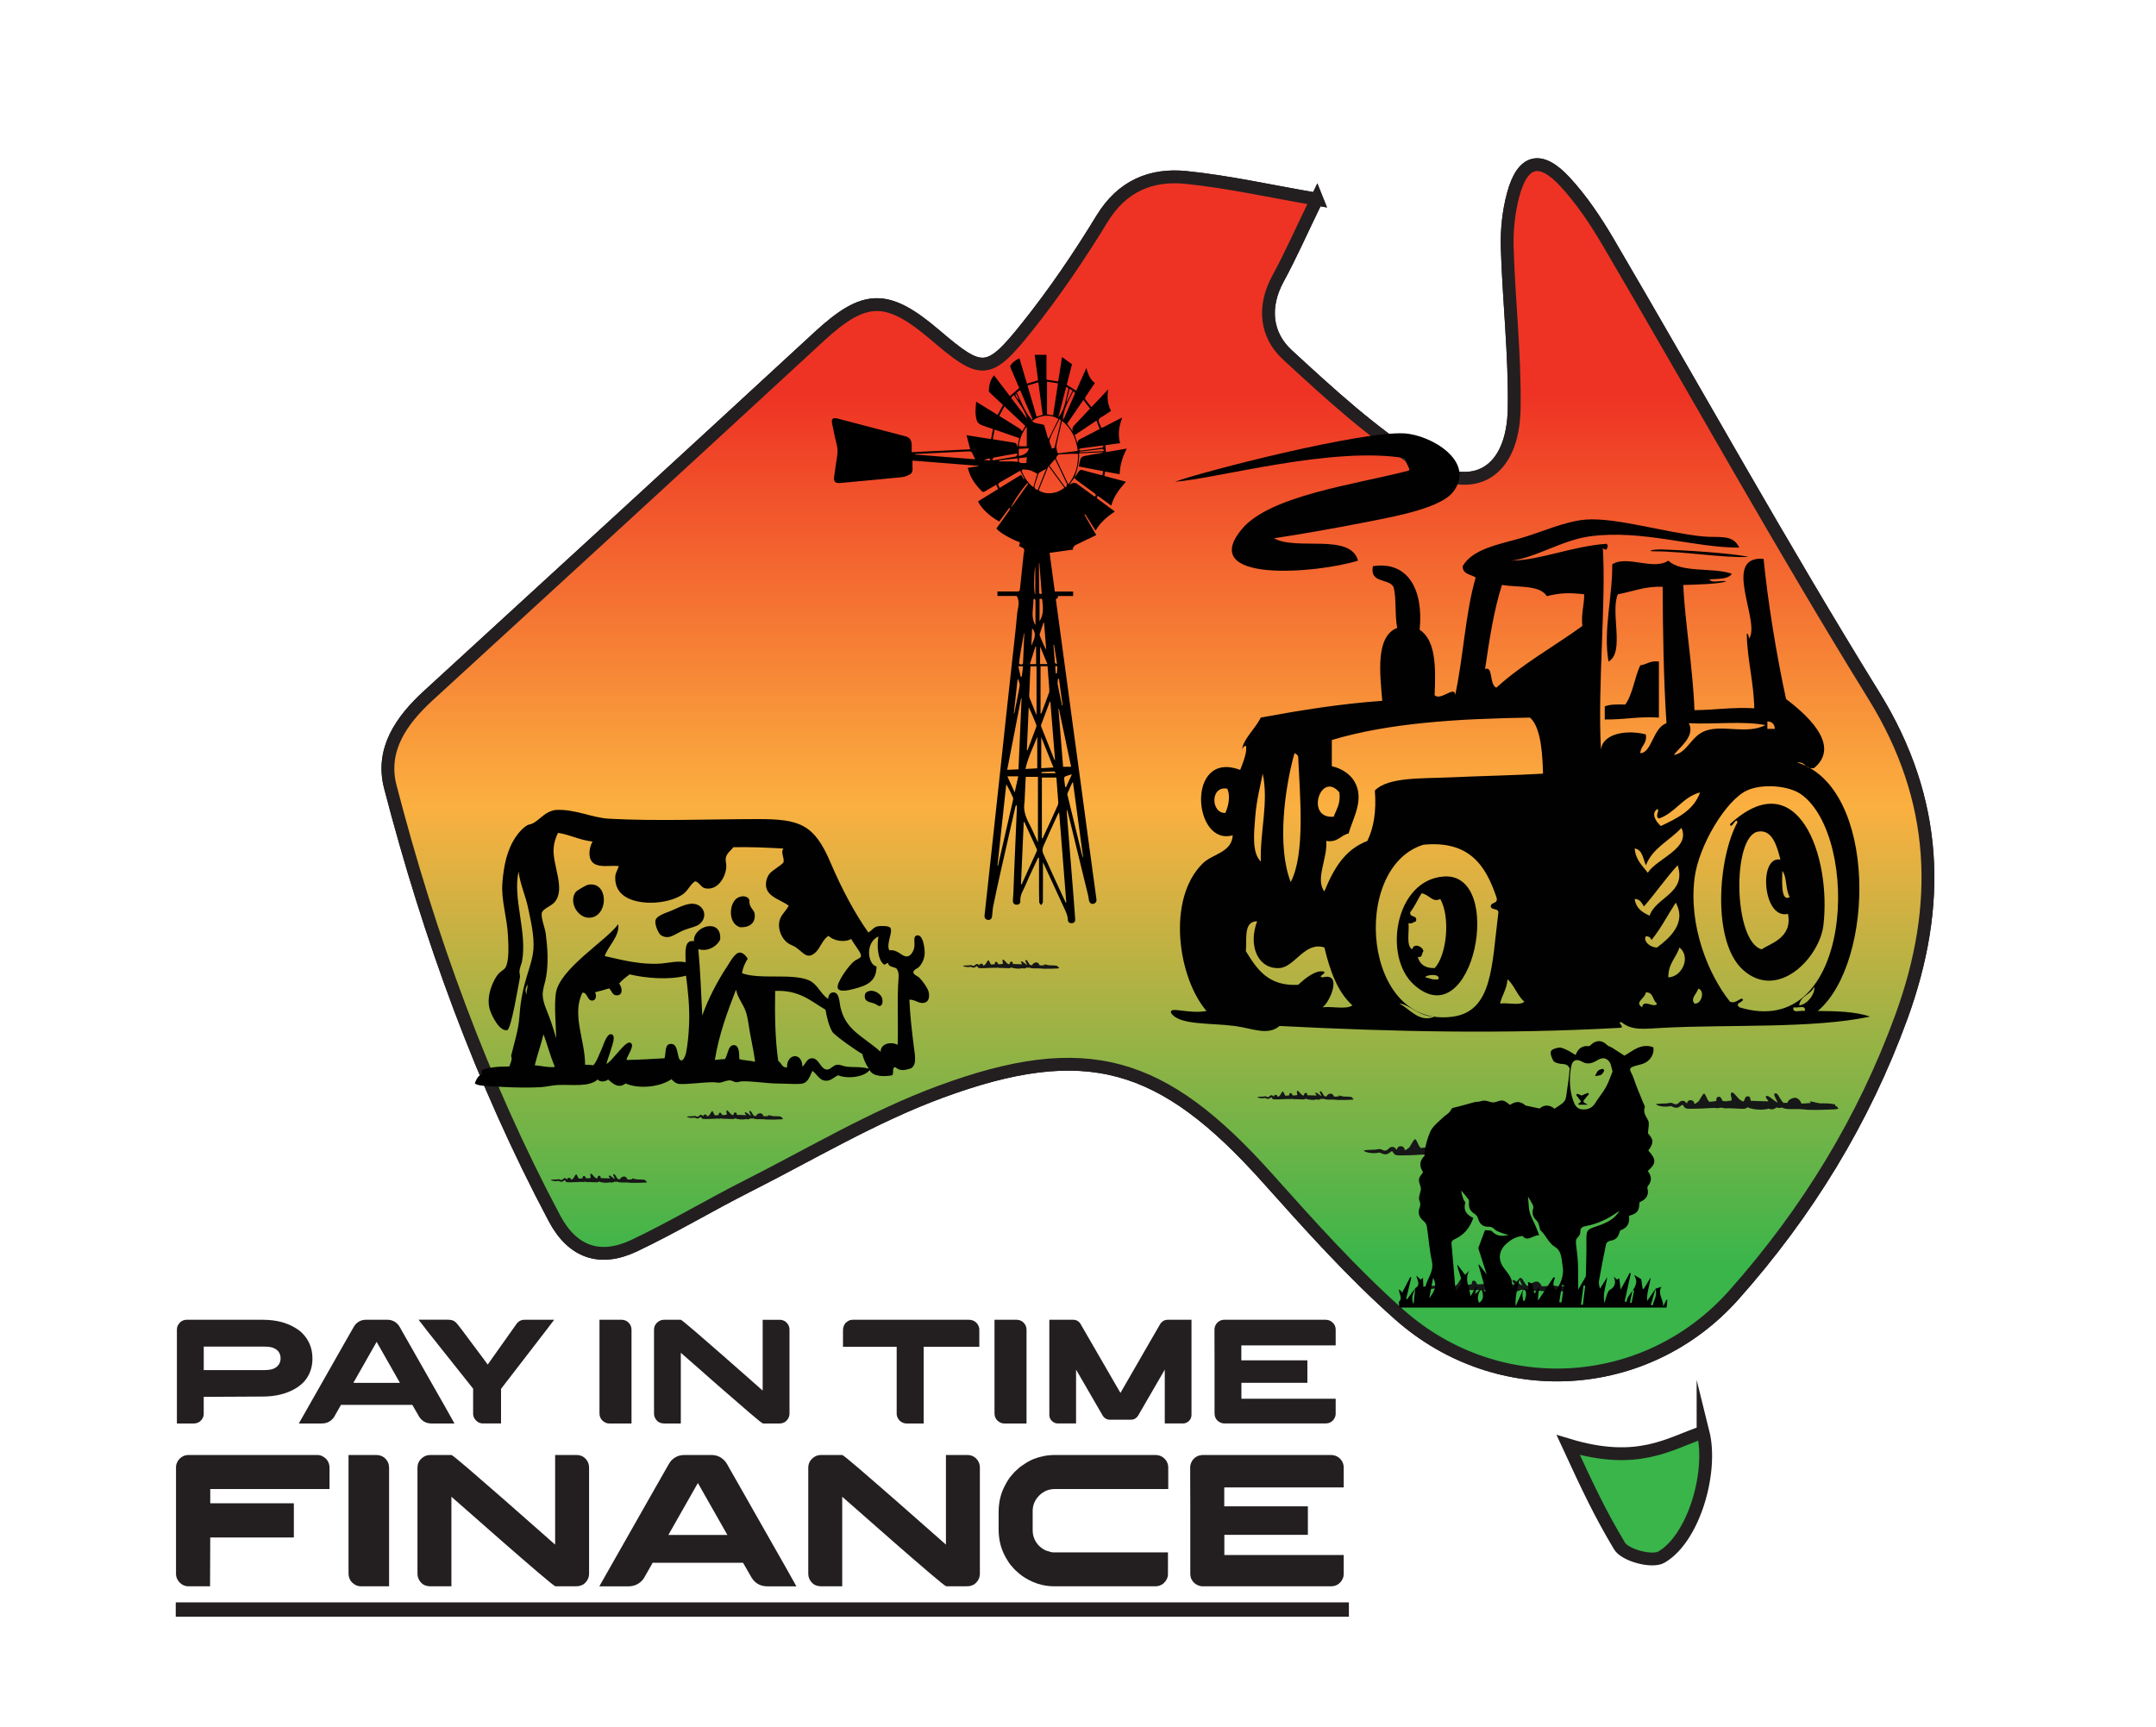 <?xml version="1.0" encoding="UTF-8"?><svg id="Layer_1" xmlns="http://www.w3.org/2000/svg" xmlns:xlink="http://www.w3.org/1999/xlink" viewBox="0 0 919.67 736.89"><defs><style>.cls-1{fill:url(#linear-gradient);}.cls-1,.cls-2{stroke:#231f20;stroke-miterlimit:10;stroke-width:5.47px;}.cls-3{fill:#161717;}.cls-3,.cls-4{fill-rule:evenodd;}.cls-5{filter:url(#drop-shadow-1);}.cls-4{fill:#010101;}.cls-2{fill:#39b54a;}.cls-6{fill:none;}.cls-7{fill:#231f20;}</style><filter id="drop-shadow-1" filterUnits="userSpaceOnUse"><feOffset dx="9.58" dy="9.58"/><feGaussianBlur result="blur" stdDeviation="6.84"/><feFlood flood-color="#000" flood-opacity=".75"/><feComposite in2="blur" operator="in"/><feComposite in="SourceGraphic"/></filter><linearGradient id="linear-gradient" x1="484.35" y1="577.05" x2="484.35" y2="60.66" gradientUnits="userSpaceOnUse"><stop offset=".09" stop-color="#39b54a"/><stop offset=".47" stop-color="#fbb040"/><stop offset=".81" stop-color="#ee3324"/></linearGradient></defs><g class="cls-5"><path class="cls-2" d="m552.12,75.41c-20.14-3.46-37.89-7.48-55.87-9.29-14.78-1.48-27.22,3.65-35.74,17.64-9.79,16.05-20.43,31.74-32.17,46.41-16.32,20.38-19.21,20.09-38.91,3.27-20.78-17.74-30.2-17.33-49.83.79-55.4,51.15-110.97,102.1-166.56,153.05-11.49,10.53-20.21,23.09-16.13,38.8,16.58,63.9,38.99,125.69,70.03,184.16,7.77,14.64,19.59,18.45,33.97,11.65,16.41-7.77,32.04-17.18,48.25-25.38,27.21-13.76,53.69-29.63,82.13-40.16,62.55-23.16,95.11-13.19,139.64,36.56,18.06,20.17,36.21,40.54,56.43,58.44,42.24,37.4,105.39,33.46,142.63-8.4,31.16-35.03,55.46-74.58,71.54-118.83,17.2-47.34,15.83-92.24-11.74-136.84-39.28-63.56-75.53-128.99-113.33-193.47-5.33-9.09-11.32-18.07-18.43-25.78-10.55-11.45-18.13-9.46-22.12,5.38-1.96,7.27-2.78,15.12-2.56,22.65.69,22.93,3.36,45.86,2.96,68.74-.46,26.99-17.12,37.51-39.6,23.48-20.7-12.92-39.11-29.86-57.17-46.5-9.19-8.47-10.52-20.5-3.95-32.53,5.32-9.75,9.8-19.97,16.53-33.85Zm164.76,526.07c-14.38,4.77-27.54,14.52-57.51,5.46,8.51,18.42,13.32,28.74,21.87,43.08,2.38,3.99,13.9,7.06,17.87,4.76,13.78-7.99,22.02-36.24,17.77-53.3Z"/><path class="cls-1" d="m552.12,75.41c-6.73,13.88-11.21,24.09-16.53,33.85-6.56,12.03-5.24,24.06,3.95,32.53,18.07,16.64,36.47,33.58,57.17,46.5,22.48,14.03,39.14,3.51,39.6-23.48.39-22.89-2.28-45.82-2.96-68.74-.23-7.54.6-15.38,2.56-22.65,3.99-14.84,11.57-16.83,22.12-5.38,7.11,7.72,13.1,16.69,18.43,25.78,37.8,64.48,74.05,129.91,113.33,193.47,27.56,44.6,28.94,89.5,11.74,136.84-16.08,44.24-40.38,83.8-71.54,118.83-37.24,41.86-100.39,45.8-142.63,8.4-20.22-17.9-38.37-38.26-56.43-58.44-44.53-49.75-77.09-59.72-139.64-36.56-28.44,10.53-54.92,26.4-82.13,40.16-16.22,8.2-31.84,17.61-48.25,25.38-14.38,6.81-26.19,2.99-33.97-11.65-31.04-58.47-53.45-120.26-70.03-184.16-4.08-15.71,4.64-28.27,16.13-38.8,55.58-50.94,111.16-101.9,166.56-153.05,19.63-18.12,29.05-18.53,49.83-.79,19.71,16.83,22.6,17.11,38.91-3.27,11.74-14.67,22.38-30.36,32.17-46.41,8.53-13.99,20.97-19.13,35.74-17.64,17.98,1.81,35.73,5.83,55.87,9.29Z"/></g><path class="cls-3" d="m706.47,471.21c.98.92,4.41,1.22,6.2.69.96.3,1.53.85,2.75.7,1.02-.13,1.56-.98,2.32-1.27.48.66.81,1.53,1.98,1.68,1.05.13,3.14,0,4.48,0,2.45.01,5.23-.34,7.47-.29.36.01.73.13,1.04.12.36-.01.73-.2,1.12-.24.76-.06,1.37.23,2.15.3.34.03.79-.06,1.2-.06,2.13,0,4.99.3,6.72.23.59-.02,1.23-.34,1.55-.64,2.34,1.08,6.55,1.33,9.04.57,1.41.73,2.48.05,3.44-.52.55.28,1.57.39,2.06,0,1.65,1.02,4.89.66,7.75.73,1.15.03,2.34.25,3.52.29,3.67.13,7.71-.01,11.1-.18.62-.03,1.28-.1,1.8-.29-.08-.35-.7-1.17-1.29-1.18-.13-.15.13-.47-.17-.63-1.44-.39-3.32-.48-5.33-.47-1.37.17-3.78-.64-5.29-.91.1.24.2.49.29.74h0c-1.32.06-2.41.31-3.96.23,0,0-1.03-2.98-3.42-2.35-2.38.63-2.52,2.06-2.52,2.06-.6-.02-1.11.03-1.63.06-.73-.56-1.04-1.3-1.63-2.14-.34-.49-.97-2.06-1.89-1.97-.99.11-.2,1.46,0,1.91.33.78.7,1.36.94,2.03-.64-.22-1.33-.83-2.15-1.44-.53-.39-1.81-1.48-2.43-1.39-1.36.18.69,1.94.61,2.31-2.56-.04-5.03-.13-7.49-.23-.32-.89,0-1.91-1.29-1.91-1.65,0-1.01,2.22-2.06,2.2-.2,0-.41-.2-.57-.42-1.1.15-3.43-4.19-4.33-3.33-.89.85.91,3.2-.37,3.45-.62.12-1.06.07-1.35-.02.03.09.04.18.07.27h0c-.66-.04-1.25-.12-1.98-.11-.63-.58-.58-1.9-1.81-1.86-.98.03-1,.96-1.03,1.85-.95.18-2.15.18-3.11.35.02-.1.04-.2.06-.3h0c-.75.03-1.59-3.88-2.38-3.13-.8.75-1.83,3.07-2.24,3.32-.01,0-.03.01-.04.01-.61.25-.63.89-1.68.85.04-1.94-3.06-2-3.02-.12-.66-.24-.8-1.12-1.98-1.1-1.33.02-1.64,1.51-2.93,1.5-.63,0-1.2-.58-1.89-.63-.66-.05-1.19.17-1.81.23-1.39.14-2.9-.02-4.48.28.06-.06.11-.11.16-.17-.18.12-.3.24-.33.35h0Z"/><path class="cls-3" d="m581.78,490.99c1.04.99,4.71,1.3,6.62.74,1.03.32,1.63.91,2.94.74,1.09-.14,1.66-1.04,2.48-1.36.51.7.87,1.64,2.11,1.79,1.12.14,3.36,0,4.79,0,2.62.01,5.59-.37,7.98-.3.39.01.78.14,1.12.13.39-.01.78-.22,1.2-.26.81-.06,1.47.24,2.29.32.37.03.84-.07,1.29-.07,2.27,0,5.33.32,7.18.25.63-.02,1.31-.36,1.65-.68,2.5,1.16,7,1.42,9.66.61,1.5.78,2.65.05,3.67-.55.59.3,1.68.41,2.2,0,1.76,1.09,5.22.71,8.28.78,1.22.03,2.5.26,3.76.31,3.92.14,8.24-.01,11.86-.19.66-.03,1.37-.1,1.93-.31-.09-.37-.74-1.24-1.37-1.26-.14-.16.14-.51-.18-.67-1.54-.41-3.55-.51-5.7-.5-1.47.18-4.04-.68-5.65-.97.11.26.22.52.31.79h0c-1.41.07-2.57.33-4.23.24,0,0-1.1-3.19-3.65-2.51-2.54.68-2.69,2.2-2.69,2.2-.64-.02-1.19.03-1.75.06-.78-.6-1.12-1.39-1.75-2.29-.37-.52-1.04-2.21-2.02-2.1-1.06.11-.22,1.56,0,2.04.35.83.74,1.45,1.01,2.16-.68-.23-1.42-.89-2.29-1.54-.57-.41-1.93-1.58-2.59-1.48-1.45.19.74,2.07.66,2.47-2.74-.04-5.38-.14-8-.25-.35-.95,0-2.04-1.38-2.04-1.76,0-1.08,2.37-2.21,2.35-.22,0-.43-.22-.61-.45-1.17.16-3.66-4.47-4.62-3.56-.95.91.97,3.42-.39,3.68-.66.13-1.13.07-1.44-.02.03.09.05.19.07.29h0c-.71-.05-1.34-.13-2.12-.12-.67-.62-.62-2.03-1.93-1.98-1.05.03-1.07,1.03-1.1,1.98-1.01.2-2.3.19-3.32.38.02-.11.04-.22.07-.32h0c-.8.03-1.7-4.15-2.54-3.35-.85.8-1.95,3.28-2.39,3.55-.01,0-.03.01-.04.01-.66.26-.68.95-1.79.91.04-2.07-3.27-2.14-3.23-.13-.71-.26-.85-1.2-2.11-1.17-1.42.02-1.75,1.62-3.13,1.6-.67,0-1.29-.62-2.02-.68-.7-.05-1.27.18-1.93.24-1.48.15-3.1-.02-4.79.3.06-.06.11-.12.17-.18-.19.13-.32.26-.35.38h0Z"/><path class="cls-3" d="m606.68,549.15c.8.76,3.62,1,5.1.57.79.24,1.25.7,2.27.57.84-.11,1.28-.8,1.91-1.05.39.54.67,1.26,1.62,1.38.86.1,2.58,0,3.69,0,2.02.01,4.3-.28,6.14-.23.3.01.6.11.86.1.3-.01.6-.17.92-.2.63-.05,1.13.19,1.77.24.28.02.65-.05.99-.05,1.75,0,4.1.24,5.52.19.48-.02,1.01-.28,1.27-.53,1.92.89,5.38,1.09,7.44.47,1.16.6,2.04.04,2.83-.43.45.23,1.29.32,1.69,0,1.35.84,4.02.55,6.37.6.94.02,1.92.2,2.9.24,3.02.1,6.34-.01,9.13-.15.51-.02,1.05-.08,1.48-.24-.07-.29-.57-.96-1.06-.97-.1-.12.1-.39-.14-.52-1.18-.32-2.73-.39-4.38-.39-1.13.14-3.11-.53-4.35-.75.08.2.17.4.24.61h0c-1.09.05-1.98.26-3.25.19,0,0-.85-2.45-2.81-1.93-1.96.52-2.07,1.69-2.07,1.69-.49-.02-.92.02-1.34.05-.6-.46-.86-1.07-1.34-1.76-.28-.4-.8-1.7-1.55-1.62-.82.09-.17,1.2,0,1.57.27.64.57,1.11.78,1.67-.53-.18-1.09-.68-1.77-1.19-.44-.32-1.49-1.21-1.99-1.14-1.12.15.57,1.59.51,1.9-2.11-.03-4.14-.11-6.15-.19-.27-.73,0-1.57-1.06-1.57-1.35,0-.83,1.83-1.7,1.81-.17,0-.33-.17-.47-.35-.9.12-2.82-3.44-3.56-2.74-.73.7.75,2.63-.3,2.83-.51.1-.87.06-1.11-.02.02.07.04.15.06.22h0c-.55-.04-1.03-.1-1.63-.09-.52-.47-.47-1.56-1.48-1.53-.81.03-.82.79-.84,1.52-.78.15-1.77.15-2.56.29.02-.08.03-.17.05-.25h0c-.61.03-1.31-3.19-1.96-2.58-.66.61-1.5,2.53-1.84,2.73-.01,0-.02.01-.03.01-.51.2-.52.73-1.38.7.03-1.59-2.51-1.65-2.48-.1-.55-.2-.66-.92-1.62-.9-1.09.02-1.35,1.24-2.41,1.23-.52,0-.99-.48-1.56-.52-.54-.04-.98.14-1.48.19-1.14.11-2.38-.02-3.69.23.05-.05.09-.09.13-.14-.15.1-.24.2-.27.29h0Z"/><path class="cls-3" d="m234.95,503.46c.52.49,2.33.64,3.27.36.51.16.81.45,1.46.37.54-.07.82-.52,1.23-.67.25.35.43.81,1.04.89.56.07,1.66,0,2.37,0,1.29,0,2.76-.18,3.95-.15.19,0,.38.07.55.06.19,0,.38-.11.59-.13.4-.03.73.12,1.13.16.18.01.41-.03.64-.03,1.12,0,2.64.16,3.55.12.31-.01.65-.18.82-.34,1.23.57,3.46.7,4.78.3.74.38,1.31.03,1.82-.27.29.15.83.2,1.09,0,.87.54,2.58.35,4.09.38.61.01,1.23.13,1.86.15,1.94.07,4.07,0,5.86-.09.33-.01.68-.05.95-.15-.04-.18-.37-.62-.68-.62-.07-.08.07-.25-.09-.33-.76-.2-1.75-.25-2.82-.25-.73.09-2-.34-2.79-.48.05.13.11.26.15.39h0c-.7.03-1.27.16-2.09.12,0,0-.55-1.58-1.81-1.24-1.26.33-1.33,1.09-1.33,1.09-.32-.01-.59.01-.86.03-.39-.29-.55-.69-.86-1.13-.18-.26-.51-1.09-1-1.04-.53.06-.11.77,0,1.01.17.41.37.72.5,1.07-.34-.11-.7-.44-1.13-.76-.28-.2-.96-.78-1.28-.73-.72.09.36,1.02.32,1.22-1.35-.02-2.66-.07-3.95-.12-.17-.47,0-1.01-.68-1.01-.87,0-.53,1.17-1.09,1.16-.11,0-.21-.11-.3-.22-.58.08-1.81-2.21-2.28-1.76-.47.45.48,1.69-.19,1.82-.33.06-.56.04-.71-.01.01.05.02.09.04.14h0c-.35-.02-.66-.06-1.05-.06-.33-.3-.3-1-.95-.98-.52.02-.53.51-.54.98-.5.1-1.14.09-1.64.19.01-.05.02-.11.03-.16h0c-.39.02-.84-2.05-1.26-1.66-.42.39-.97,1.62-1.18,1.76,0,0-.01,0-.02,0-.32.13-.33.47-.89.45.02-1.02-1.62-1.06-1.6-.06-.35-.13-.42-.59-1.04-.58-.7.01-.87.8-1.55.79-.33,0-.64-.31-1-.33-.35-.03-.63.09-.95.12-.73.07-1.53-.01-2.37.15.03-.03.06-.06.08-.09-.09.06-.16.13-.17.19h0Z"/><path class="cls-3" d="m536.35,468.1c.52.49,2.33.64,3.27.36.51.16.81.45,1.46.37.54-.07.82-.52,1.23-.67.25.35.43.81,1.04.89.56.07,1.66,0,2.37,0,1.29,0,2.76-.18,3.95-.15.19,0,.38.07.55.06.19,0,.38-.11.59-.13.4-.03.73.12,1.13.16.18.01.41-.03.64-.03,1.12,0,2.64.16,3.55.12.31-.01.65-.18.82-.34,1.23.57,3.46.7,4.78.3.74.38,1.31.03,1.82-.27.29.15.83.2,1.09,0,.87.54,2.58.35,4.09.38.61.01,1.23.13,1.86.15,1.94.07,4.07,0,5.86-.09.33-.01.68-.05.95-.15-.04-.18-.37-.62-.68-.62-.07-.08.07-.25-.09-.33-.76-.2-1.75-.25-2.82-.25-.73.09-2-.34-2.79-.48.05.13.11.26.15.39h0c-.7.03-1.27.16-2.09.12,0,0-.55-1.58-1.81-1.24-1.26.33-1.33,1.09-1.33,1.09-.32-.01-.59.01-.86.03-.39-.29-.55-.69-.86-1.13-.18-.26-.51-1.09-1-1.04-.53.06-.11.77,0,1.01.17.41.37.72.5,1.07-.34-.11-.7-.44-1.13-.76-.28-.2-.96-.78-1.28-.73-.72.09.36,1.02.32,1.22-1.35-.02-2.66-.07-3.95-.12-.17-.47,0-1.01-.68-1.01-.87,0-.53,1.17-1.09,1.16-.11,0-.21-.11-.3-.22-.58.08-1.81-2.21-2.28-1.76-.47.45.48,1.69-.19,1.82-.33.06-.56.04-.71-.01.01.05.02.09.04.14h0c-.35-.02-.66-.06-1.05-.06-.33-.3-.3-1-.95-.98-.52.02-.53.51-.54.98-.5.1-1.14.09-1.64.19.01-.05.02-.11.03-.16h0c-.39.02-.84-2.05-1.26-1.66-.42.39-.97,1.62-1.18,1.76,0,0-.01,0-.02,0-.32.13-.33.47-.89.45.02-1.02-1.62-1.06-1.6-.06-.35-.13-.42-.59-1.04-.58-.7.01-.87.8-1.55.79-.33,0-.64-.31-1-.33-.35-.03-.63.09-.95.12-.73.07-1.53-.01-2.37.15.03-.03.06-.06.08-.09-.09.06-.16.13-.17.19h0Z"/><path class="cls-3" d="m410.77,412.11c.52.49,2.33.64,3.27.36.51.16.81.45,1.46.37.54-.07.82-.52,1.23-.67.25.35.43.81,1.04.89.56.07,1.66,0,2.37,0,1.29,0,2.76-.18,3.95-.15.19,0,.38.07.55.06.19,0,.38-.11.59-.13.4-.03.73.12,1.13.16.18.01.41-.03.64-.03,1.12,0,2.64.16,3.55.12.31-.01.65-.18.82-.34,1.23.57,3.46.7,4.78.3.74.38,1.31.03,1.82-.27.29.15.83.2,1.09,0,.87.54,2.58.35,4.09.38.61.01,1.23.13,1.86.15,1.94.07,4.07,0,5.86-.09.33-.01.68-.05.95-.15-.04-.18-.37-.62-.68-.62-.07-.08.07-.25-.09-.33-.76-.2-1.75-.25-2.82-.25-.73.09-2-.34-2.79-.48.05.13.11.26.15.39h0c-.7.03-1.27.16-2.09.12,0,0-.55-1.58-1.81-1.24-1.26.33-1.33,1.09-1.33,1.09-.32-.01-.59.01-.86.03-.39-.29-.55-.69-.86-1.13-.18-.26-.51-1.09-1-1.04-.53.06-.11.77,0,1.01.17.41.37.72.5,1.07-.34-.11-.7-.44-1.13-.76-.28-.2-.96-.78-1.28-.73-.72.09.36,1.02.32,1.22-1.35-.02-2.66-.07-3.95-.12-.17-.47,0-1.01-.68-1.01-.87,0-.53,1.17-1.09,1.16-.11,0-.21-.11-.3-.22-.58.08-1.81-2.21-2.28-1.76-.47.45.48,1.69-.19,1.82-.33.06-.56.04-.71-.01.01.05.02.09.04.14h0c-.35-.02-.66-.06-1.05-.06-.33-.3-.3-1-.95-.98-.52.02-.53.51-.54.98-.5.1-1.14.09-1.64.19.01-.05.02-.11.03-.16h0c-.39.02-.84-2.05-1.26-1.66-.42.39-.97,1.62-1.18,1.76,0,0-.01,0-.02,0-.32.13-.33.47-.89.45.02-1.02-1.62-1.06-1.6-.06-.35-.13-.42-.59-1.04-.58-.7.01-.87.8-1.55.79-.33,0-.64-.31-1-.33-.35-.03-.63.09-.95.12-.73.07-1.53-.01-2.37.15.03-.03.06-.06.08-.09-.09.06-.16.13-.17.19h0Z"/><path class="cls-3" d="m292.99,476.47c.52.49,2.33.64,3.27.36.51.16.81.45,1.46.37.54-.07.82-.52,1.23-.67.25.35.43.81,1.04.89.56.07,1.66,0,2.37,0,1.29,0,2.76-.18,3.95-.15.19,0,.38.07.55.06.19,0,.38-.11.59-.13.4-.03.73.12,1.13.16.18.01.41-.03.64-.03,1.12,0,2.64.16,3.55.12.31-.01.65-.18.82-.34,1.23.57,3.46.7,4.78.3.74.38,1.31.03,1.82-.27.29.15.83.2,1.09,0,.87.54,2.58.35,4.09.38.61.01,1.23.13,1.86.15,1.94.07,4.07,0,5.86-.09.33-.01.68-.05.95-.15-.04-.18-.37-.62-.68-.62-.07-.08.07-.25-.09-.33-.76-.2-1.75-.25-2.82-.25-.73.09-2-.34-2.79-.48.05.13.11.26.15.39h0c-.7.03-1.27.16-2.09.12,0,0-.55-1.58-1.81-1.24-1.26.33-1.33,1.09-1.33,1.09-.32-.01-.59.01-.86.03-.39-.29-.55-.69-.86-1.13-.18-.26-.51-1.09-1-1.04-.53.06-.11.77,0,1.01.17.41.37.72.5,1.07-.34-.11-.7-.44-1.13-.76-.28-.2-.96-.78-1.28-.73-.72.09.36,1.02.32,1.22-1.35-.02-2.66-.07-3.95-.12-.17-.47,0-1.01-.68-1.01-.87,0-.53,1.17-1.09,1.16-.11,0-.21-.11-.3-.22-.58.08-1.81-2.21-2.28-1.76-.47.45.48,1.69-.19,1.82-.33.06-.56.04-.71-.01.01.05.02.09.04.14h0c-.35-.02-.66-.06-1.05-.06-.33-.3-.3-1-.95-.98-.52.02-.53.51-.54.98-.5.1-1.14.09-1.64.19.01-.05.02-.11.03-.16h0c-.39.02-.84-2.05-1.26-1.66-.42.39-.97,1.62-1.18,1.76,0,0-.01,0-.02,0-.32.13-.33.47-.89.45.02-1.02-1.62-1.06-1.6-.06-.35-.13-.42-.59-1.04-.58-.7.01-.87.8-1.55.79-.33,0-.64-.31-1-.33-.35-.03-.63.09-.95.12-.73.07-1.53-.01-2.37.15.03-.03.06-.06.08-.09-.09.06-.16.13-.17.19h0Z"/><path class="cls-4" d="m370.96,422.79c2.07-.45,4.95,1.31,5.4,3.33.29,1.31.02,2.59-.74,2.99-.83.47-1.28-.41-2.61-.92-1.78-.7-4.48-.63-4.1-3.56.11-.95.72-1.58,2.05-1.85h0Zm-76.84-37.12c5.72-.9,8.44,5.18,4.3,8.58-1.44,1.19-3.67,1.42-6.73,2.63-3.78,1.49-6.28,4.44-9.88,2.05-.79-.56-2.57-4.16-2.23-6.15.38-2.16,4.82-3.38,6.53-4.12,3.02-1.28,5.18-2.52,8.02-2.99h0Zm21.43,9.91c-4.84-1.62-4.68-9.41-1.49-12.11,1.42-1.22,4.3-1.67,5.43.18.38.61.02,1.35.38,2.41.45,1.49,1.85,2.48,2.03,3.72.54,3.98-2.14,6.08-6.35,5.81h0Zm-64.68-18.1c8.53-1.6,8.85,12.56,1.49,13.98-5.56,1.1-10.13-6.55-6.71-10.99.29-.38,4.21-2.81,5.22-2.99h0Zm119.52,20.33c1.33-.49,2.16-2.3,4.1-2.61,1.35-.22,4.55-.2,5.22.56,1.44,1.71-1.82,6.73-.38,9.68,3.99-.38,5.16,2.81,7.63,2.63,1.64-.14,2.77-2.43,3.02-3.74.4-2.43-.63-4.84,1.1-5.22,2.66-.59,3.33,5.22,3.35,7.27,0,2.99-1.28,5.02-2.59,6.35-.41.38-2.21,1.1-2.25,2.03-.04,1.1,1.78,1.62,2.61,2.43,1.35,1.33,3.51,4.35,3.92,5.99.72,2.95-.47,5.25-3.53,4.66-1.17-.22-2.88-1.42-4.68-1.31.25,6.35,1.08,13.51,1.89,19.95.45,3.71,1.4,7.68-1.15,9.32-3.4,1.06-4.68,1.15-6.89-.56-1.37.54-.36,2.36-1.13,3.53-3.06.61-8.31.77-9.68-2.23-2.12,2.99-9.55,3.94-13.44,2.23-2.07.97-3.31,2.77-5.97,2.25-2.21-.43-3.38-3.15-5.02-4.1-1.04,2.12-1.76,4.95-4.3,5.4-2.27.41-6.8,0-9.7,0-5.31.02-11.32-1.13-16.21-.95-.77.05-1.58.43-2.25.38-.77-.05-1.58-.63-2.43-.77-1.64-.18-2.97.74-4.66.95-.74.09-1.69-.18-2.59-.18-4.61-.02-10.81.95-14.57.74-1.28-.07-2.66-1.08-3.36-2.05-5.04,3.47-14.18,4.28-19.59,1.82-3.04,2.34-5.36.16-7.45-1.67-1.19.92-3.4,1.26-4.46-.02-3.58,3.29-10.6,2.14-16.79,2.34-2.48.09-5.07.79-7.63.95-7.95.4-16.71-.04-24.07-.59-1.33-.09-2.77-.29-3.89-.92.18-1.13,1.51-3.74,2.79-3.78.27-.5-.27-1.55.36-2.03,3.11-1.26,7.18-1.53,11.55-1.51.43-1.53,1.42-2.93.74-4.48,1.22-5.27,3.15-10.83,3.58-17.13.95-14.48,5.36-20.82,5.94-28.37.45-5.85-1.22-12.54-2.23-17.52-1.08-5.36-3.42-10.09-4.1-15.67-2.57,11.59,3.76,25.82,1.49,38.21-.25,1.31-.99,2.77-1.1,4.12-.11.95.36,2.03.18,2.97-.52,2.36-3.67,22.04-5.43,22.38-3.2.61-6.6-5.99-7.45-8.96-1.6-5.61,1.44-12.38,3.71-15.08.79-.92,2.5-1.8,2.97-2.63,1.64-2.66,1.33-9.03,1.13-13.24-.34-8.15-2.99-15.4-2.41-22.92.58-7.41,1.96-14.16,5.79-19.74,1.08-1.6,2.9-3.76,4.84-4.86.63-.36,1.49-.38,2.25-.77,2.88-1.42,4.75-4.3,8.19-5.38.36-.11,1.19-.36,1.67-.38,8.28-.47,15.15,3.29,22.76,3.74,19.68,1.1,43.14.18,63.6.16,17.69,0,23.91,2.12,30.93,18.66,4.41,10.4,10.22,21.52,16.05,29.65h0Zm3.49,14.48c.07,6.46-4.17,8.22-9.48,9.59-1.91.52-6.57,1.67-7.07-.38-.56-2.27,4.86-9.86,7.25-11.57.72-.5,2.45-1.13,2.66-1.85.25-1.13-1.28-3.02-1.87-3.94-.9-1.4-1.64-2.32-2.27-3.53-3.13,1.73-7.66.68-9.68-1.31-2.48,1.4-3.49,5.2-5.58,7.09-3.63,3.26-5.22-.11-8.42-2.23-1.17-.81-2.54-1.08-3.72-2.05-2.32-1.96-3.74-5.34-3.35-8.42.36-3.08,2.52-4.41,4.1-7.27-4.08-3.02-11.12-4.1-9.5-10.96.16-.7.65-1.76,1.13-2.45,1.08-1.67,5.85-4.08,6.15-5.22.45-1.62-1.42-4.39,0-5.76-6.98-.36-13.94-.72-21.45-.56-.63,1.13-2.75,2.43-3.17,4.46-.23,1.22.27,2.59.2,3.94-.25,4.25-3.56,10.2-8.96,9.14-1.91-.38-2.25-2.36-4.28-3.02-1.94,1.08-2.72,3.38-4.68,5.07-3.04,2.61-9.07,4.12-14.34,4.1-7.99-.05-15.42-2.88-15.11-11.01.07-1.91,1.04-2.79,1.49-4.66-4.21-.27-8.04.68-10.63-1.1-2.66-1.89-2.14-6.42-.56-9.34-5.52-.63-9.43-2.86-14.72-3.71-1.06,2.18-1.69,4.25-1.87,6.53-.56,7.45,5.45,17.79.18,23.3-1.33,1.4-4.84,2.68-5.2,4.28-.5,2,1.31,6.33,1.67,8.94.83,6.48,1.15,12.29.18,18.28-.41,2.59-1.55,5.31-1.49,7.86.09,3.22,1.73,6.42,2.79,9.32,1.15,3.04,2.05,6.08,2.99,9.14-.16-6.24-.9-13.49-.2-19.02,1.37-10.56,21.55-22.56,26.61-29.65.88,4.91-4.5,9.57-5.72,13.6,6.98,1.55,15.22,3.81,23.86,3.2,3.49-.27,7.11-1.28,10.63-.56-.02-4.12-.74-9.82,3.56-8.98-.38-6.62,11.98-10.04,11.19-.74-1.33,2.99-5.49,5.4-9.32,4.1.86,9.14,1.19,18.82,1.69,28.34,2.48-7.07,6.53-14.84,10.78-21.23,1.17-1.76,3.15-5.63,5.22-5.63,1.46.05,2.68,1.44,3.38,2.63-1.13,1.76-2.03,3.71-2.45,6.15,7.45,2.86,21.16-.02,28.37,2.97,4.05,1.73,5,5.88,8.4,8.01.07-1.67.9-2.77,2.23-2.77,2.52-.02,2.52,4.01,2.97,6.17,2.25,10.02,9.3,12.25,17.18,19.18-.07-3.56,4.46-4.48,7.25-2.97.29-8.58-.18-16.93.2-25.55.16-3.29.7-5.18-.74-7.09-1.28-.65-3.26-.59-3.56-2.23-.9-.11-.77.86-1.85.54-2.54-2.14-2.95-7.7-2.25-11.93-5.83,2.7-4.52,12.14-.79,12.81h0Zm-105.29,3.42h0c-1.62,1.19-3.18,2.43-4.5,3.92,1.44,1.82,1.69,4.98-.92,5.04-2.09.05-2.05-1.82-3.35-2.97-1.89.63-3.94,1.15-5.97,1.64.81,1.91.2,3.47-1.13,3.56-2.32.18-2.03-3.58-4.28-3.35-4.66,9.41,1.17,20.22,1.13,30.75,1.31-.07,2.41.09,3.53.2,1.6-1.82,2.25-4.21,3.53-6.89.74-1.6,2.12-6.66,4.1-6.35,2.16.34.43,4.68,0,6.15-.72,2.52-1.51,4.37-2.05,6.53,1.4-.7,2.88-2.68,4.66-4.66,1.15-1.24,3.92-4.73,5.25-4.46,2.95.56-1.49,6.24-1.33,7.43,5.56-.09,10.92-.43,16.23-.74.68-2.88,0-6.15,2.79-6.12,3.56,0,2.18,7.14,4.46,7.05.83,0,1.69-2.23,1.89-3.15.74-3.69,1.13-8.04,1.31-12.31.31-7.41-.52-14.5-1.31-20.69-7.09,1.91-17.31,1.08-24.04-.56h0Zm-44.4,6.53h0c-.04.56.27,2.43.38,1.87-.09-1.44.72-2.99.36-4.1-.04.52-.67,1.33-.74,2.23h0Zm80.73,30.01h0c1.44-.13,2.72-.38,4.3-.36,1.35-1.85,1.24-6.1,3.92-5.97,2.12.11,2.16,3.08,2.23,5.97,2.05.59,4.66.56,6.73,1.13-.49-3.58-1.15-7.11-1.87-10.63-.76-3.58-.99-7.38-2.05-10.63-1.08-3.26-3.49-5.97-4.12-9.16,0-.09-.02-.2-.18-.18-3.6,9.34-7.14,18.73-8.96,29.83h0Zm25.73-29.45h0c-.18,10.58,0,20.73,1.31,29.85,1.42.74,1.42,2.93,3.74,2.79-.09-6.24,6.62-6.44,6.53-.41,1.44-.77,1.73-3.58,4.3-3.51,2.86.07,3.53,4.86,6.33,4.82,1.35,0,2.61-1.87,4.1-2.03,1.44-.16,2.59.54,3.92.74,3.02.43,6.28-.07,9.7.92-1.17-1.87-2.18-3.92-2.79-6.33-1.73-.77-11.84-7.9-12.7-9.34-1.58-2.61-2.41-6.35-2.97-9.5-6.17-3.62-11.14-8.49-21.45-8.01h0Zm-102.55,31.7h0c2.88.22,5.22,1.01,8.58.74-1.85-4.44-3.17-9.39-4.84-13.98-1.1,4.55-2.61,8.69-3.74,13.24h0Z"/><path class="cls-4" d="m543.39,229.63c9.66,5.51,32.67-2.36,35.89,9.58-18.27,5.6-68.65,9.52-49.58-13.43,11.9-14.38,48.52-19.09,71.09-24.95,1.53-.41-2.53-4.89-1.09-5.27-30.99-5.48-81.43,8.87-98.46,9.96,12.46-4.51,79.13-21.6,97.67-20.62,11.31.59,30.79,11.87,21.04,24.84-5.18,6.89-23.63,10.34-35.86,12.76-15.14,2.97-28.4,5.3-40.69,7.16h0Zm72.57,144.33c26.28-1.71,12.58,68.85-12.76,46.23-13.46-11.99-8.1-44.87,12.76-46.23h0Zm-14.35,15.14h0c-.59,2.71,3.24,1,2.39,3.98-1.06.27-1.53,1.15-3.18.8.38,3.86-1.12,9.63,1.59,11.17.56-2.92,4.6-1.24,4.77.8-.85.77-.24,2.95-2.39,2.39.8,3.21,3.09,4.89,7.19,4.8,5.16-5.48,6.78-21.68,2.39-29.49-3.3,1.74-4.69-1.92-7.98-2.42-1.62,2.62-2.92,5.6-4.77,7.98h0Zm11.96,28.7h0c.97-2.65-5.39-1.94-5.6-.8,1.89.27,3.01,1.27,5.6.8h0Zm69.35-98.08c.94-7.13,11.7-8.37,19.15-6.36.59,4.04-2.18,4.71-2.39,7.98,4.89-.03,5.45-10.93,11.17-12.76-1.21-18.77-1.53-38.36-1.62-58.22-7.75-.32-12.76,2.09-19.12,3.18-3.3,7.6,3.09,24.9-3.98,28.7-2.33-13.52,1.74-27.46,1.59-41.45,6.19-4.09,17.56,2.74,23.92-1.59,5.51,5.39,19.03,2.74,27.11,5.6-1.56,2.42-5.83,2.12-9.58,2.39.85,1.8,5.01.29,7.19.8-2.33,1.15-12.37,1.44-18.36,1.59.71,15.53,4.1,35.24,4.8,53.41,8.72-.06,16.2-1.33,25.51-.8-.24-11.46-2.98-20.42-3.21-31.88.53-.24,1.21,1.92.79,2.39,5.72-6.57-11.99-35.65,6.39-34.29,1.8,18.35,5.51,41.1,9.58,59.81,7.28,5.6,24.16,19.36,11.96,29.49-3.8.62-3.56-2.83-7.19-2.39,34.15,10.49,33.35,85.17,8.78,106.03,8.19.03,16.2.29,22.3,2.39-24.25,5.21-60.96,3.3-88.5,4.8-7.75.41-13.05,1.3-17.53-2.39-2.47-.27,2.03,2.3-.79,2.39-49.56,2.74-96.64,1.68-145.1-.8-4.95,4.36-11.9.91-19.15,0-10.64-1.38-23.86-.27-27.11-5.6-.88-2.98,7.54.65,15.14-.8-11.99-13.76-17.32-47.52-1.59-62.99,4.15-4.07,12.34-4.57,12.76-11.96-17.09,4.83-20.01-36.62,3.18-27.9,1.12-2.89,3.24-8.1,2.39-10.37-.97.35-1.62,1.03-1.59,2.42-.24-4.54,5.74-9.66,7.98-14.38,16.59-3.06,33.5-5.83,51.82-7.16-1-11.67-2.95-27.52,6.39-31.11-1.15-5.21-.21-12.58-1.62-17.53-2.12-3.71-10.28-1.38-8.75-8.78,14.94-2.36,21.68,10.13,19.92,27.11,6.92,4.51,6.92,15.94,6.39,27.93,2.62,2.59,8.78-4.45,8.75,0,3.54-16.15,4.33-35.03,8.78-50.23-2.09-1.38-5.6-1.33-5.57-4.8,4.18-7.34,15.23-9.25,24.72-11.96,8.46-2.39,19.09-7.31,27.9-7.95,12.73-.94,33.94,5.57,49.44,7.16,7.45.8,13.02-1.21,15.94,4.8-19.06.12-41.48-7.84-63.78-4.8-11.96,1.65-23.07,9.16-33.5,10.37,12.55-.21,26.22-6.22,40.69-7.19.94,1.06.29,1.27,0,2.42-.94.12-1.44-.18-1.62-.8,1.47,23.3-2.27,58.48-.8,86.09h0Zm-49.44-34.26h0c3.51-1.5,1.71,6.66,4.8,7.95,10.96-10.02,24.48-17.5,36.68-26.31-.56-5.33.83-8.75.8-13.55-7.4-.85-10.9-.41-15.94.8-3.09-4.89-12.31-3.65-19.15-4.77-3.48,10.87-5.36,23.33-7.19,35.89h0Zm-50.23,73.36h0c2.71-5.57,3.92-12.58,3.21-21.54,5.66-5.8,19.74-5.04,31.88-5.6,13.64-.62,27.84-.88,39.86-1.59-.21-6.51-.53-19.59-5.57-23.92-30.91.47-60.46,2.3-84.53,9.57v11.17c4.36.97,7.84,3.48,9.58,6.39,4.63,7.78-.74,15.97-2.39,22.3-3.51.77-4.57,3.95-9.58,3.21.74,7.19-4.83,16.29-.79,21.51,4.36-10.64,9.19-18,18.33-21.51h0Zm170.64-47.85h3.18c-.09-2.03-1.15-3.09-3.18-3.18v3.18h0Zm-39.86,11.17h0c5.92-1.09,7.25-8.16,13.55-10.37,7.54-2.65,17.5,1.68,25.51-2.39-9.31-1.86-22.07-.27-32.7-.8,3.03,5.66-4.71,10.84-6.36,13.55h0Zm-163.45,54.21h0c6.3-12.14,3.89-36.92,3.18-53.41-.18-.91-.88-1.24-1.59-1.59-4.09,14.61-7.6,39.74-1.59,55.01h0Zm-15.14-27.9h0c-.47,6.45-1.62,15.32,2.39,19.12-.44-12.64,3.42-25.28.8-37.48-.88,4.6-2.71,11.58-3.18,18.35h0Zm33.47,0h0c1.12-3.15,3.03-5.48,2.42-10.37-8.01-9.52-14.73,11.49-2.42,10.37h0Zm198.54,80.52h0c3.86-.41,7.1-5.63,6.39-7.98-1.33,3.48-5.86,3.74-6.39,7.98h0Zm.8-90.09h0c-5.36-3.8-16.73-4.6-23.13-1.59-8.9,4.18-20.59,23.51-22.3,37.48-2.5,20.24,5.72,40.8,15.14,52.62,2.83,1.18,4.77-2.56,5.57-.8-.71,1.41-3.54,1.33-1.59,3.18,48.91,15.03,51.76-72.89,26.31-90.89h0Zm-245.57,7.98h0c1.24-2.74,2.33-7.16.8-10.37-7.36-1.3-6.98,10.61-.8,10.37h0Zm185.76,5.57h0c7.04-3.33,14.05-6.69,16.76-14.35-7.54,2.03-10.46,8.66-17.56,11.17-2.03-1.03.74-3.92-.79-4.01-2.77,2-.32,5.45,1.59,7.19h0Zm-6.36,16.73h0c-1.24-2.74-1.41-6.57-4.77-7.16.35,4.95,3.3,7.31,5.57,10.37,3.98-6.19,18.36-10.28,14.35-19.15-4.95,5.42-12.23,8.48-15.14,15.94h0Zm-105.24,59.01h0c4.36,2.03,8.54,8.46,15.14,5.57-6.51.15-11.4-5.57-15.14-5.57h0Zm41.45-45.46h0c-4.51-13.29-11.4-24.19-31.11-22.3-31.35,9.66-25.9,78.96,12.76,73.33,16.85-2.45,16.38-22.13,19.15-43.84.59-2.71-2.95-1.33-3.18-3.18.06-2.06,3.42-.85,2.39-4.01h0Zm62.99,4.01h0c-1.03-1.38-1.65-3.15-3.98-3.18.5,4.01,3.27,5.74,6.36,7.16,2.65-7.98,15.91-9.57,11.96-21.54-5.07,5.57-9.4,11.87-14.35,17.56h0Zm3.18,14.35h0c-.32-1-1.03-1.62-2.39-1.59-1.29,1.86,1.65,4.83,4.77,4.77,5.07-3.83,12.82-10.31,7.98-19.12-3.48,5.3-6.39,11.14-10.37,15.94h0Zm-140.33,28.7h0c4.01-.5,10.07,1.06,12.76-.8-6.42-5.8-9.58-14.85-11.96-24.72-8.37-2.68-12.61,8.37-19.12,8.78-9.1.59-13.55-9.34-9.57-19.95-5.86,0-4.33,7.37-4.8,12.76,4.68,7.57,9.46,15.03,22.33,14.35,2.59-2.47,7.6-6.72,11.17-5.57.41,1.15-3.09,1.94-.79,2.39,8.72-2.3,3.12,10.66,0,12.76h0Zm147.51-12.76h0c5.86-.18,9.78-8.69,4.77-12.76-1.44,4.42-4.83,6.86-4.77,12.76h0Zm-71.77,11.17h0c3.21-.5,8.49,1.03,10.37-.8-3.03-2.56-4.24-6.92-7.19-9.58-.27,4.24-2.33,6.72-3.18,10.37h0Zm82.94,0h0c3.03.44,4.6-5.63,1.59-6.36-.53,2.12-3.51,4.21-1.59,6.36h0Zm-22.33,1.59h0c.5-3.86,5.33.77,6.36-1.59-1.97-1.21-1.41-4.95-4.77-4.77-.44,2.74-5.04,4.21-1.59,6.36h0Zm69.35,1.59h0c.77-2.86-3.12-1.09-4.77-1.59-.77,2.89,3.15,1.12,4.77,1.59h0Zm-28.7-80.52c-.53-2.71-2.65,3.51-3.18.8,28.84-26.63,43.25,13.52,39.86,43.04-1.59,13.85-19.39,32.5-34.29,19.15-13.32-11.93-10.78-47.61-2.39-62.99h0Zm8.78,3.98h0c-11.22,2.03-10.52,47.05,1.59,50.23,3.21-2.39,13.29-4.77,11.17-15.14-10.78,2.59-12.67-25.04-3.21-23.13-1.38-5.54-3.42-13.05-9.55-11.96h0Zm13.55,27.9h0c-1.91-2.86-1.09-8.49-3.18-11.14-.06,4.3-.74,13.46,3.18,11.14h0Zm-55.83-100.47v23.92c-8.54-.59-15,.94-23.1.8v-5.57c2.21-.94,5.48-.88,8.75-.8,3.24-4.48,3.92-11.52,6.39-16.73,2.83-.35,4.24-2.12,7.95-1.62h0Zm38.27-44.63c-10.9.5-27.87-2.39-39.86-2.39-4.51,0-.62-.94,3.18-.8,8.72.29,29.58,1.56,36.68,3.18h0Z"/><path d="m603.75,549.57c2.31-1.33.88-3.15.39-5.31.84.77,1.31,1.2,1.86,1.7.34-.26.7-.54.99-.76.06,1.34.12,2.69.18,4.04.26.03.52.05.78.08.72-3.75,3.83-6.66,2.86-11.1-1.08-4.93-1.4-10.02-2.18-15.02-.13-.83-.75-1.76-1.43-2.3-1.94-1.55-2.49-3.51-1.59-5.79.28-.7.32-1.71.02-2.38-.91-1.99.38-3.66.46-5.4.07-1.6-1.48-3.29-.48-5.15.36-.67.88-1.26,1.42-2.02-1.49-2.33-1.78-4.69.52-6.89.24-.23.03-.91.08-1.38.35-3.14,1.29-6.33,2.46-9.04.95-2.21,3.54-4.25,5.55-6.15,1.14-1.07,2.67-1.74,3.38-3.32.13-.3.46-.64.75-.7,3.08-.66,6.08-1.64,9.13-2.42.95-.24,2.02-.12,2.93-.45,1.85-.69,3.4.45,5.01.54,1.55.09,3.19-1.41,4.98-.53.8.4,1.49,1.02,2.31,1.6,2.16-1.54,4.34-1.77,6.47.16.23.2.64.21.97.28,1.57.34,3.15.67,5.19,1.1,1.75-1.63,4.11-1.74,6.35.08,1.5-1.09,3.18-1.88,4.19-3.2.79-1.03.85-2.69,1.06-4.09.48-3.24.94-6.49,1.2-9.75.04-.56-.84-1.48-1.5-1.75-.94-.39-2.09-.22-3.1-.49-.85-.23-2.02-.52-2.36-1.16-.66-1.23-1.42-2.91-1.04-4.03.29-.86,2.24-1.49,3.5-1.59,1.15-.09,2.4.59,3.53,1.11,1.13.52,2.17,1.26,3.52,2.05.99-2.77,2.8-4.11,5.66-3.8.35.04.78-.52,1.14-.83,2.18-1.87,4.6-1.7,6.56.32.55.57,1.49.74,2.19,1.18,1.58.98,3.13,2.01,5.27,3.4,3.31-1.82,7.01-5.54,12.33-3.59.5,2.81-1.29,5.86-4.28,6.98-1.38.51-2.86.74-4.25,1.23-1.19.41-1.83.95-.99,2.5,1.05,1.92,1.6,4.1,2.41,6.15.93,2.36,1.92,4.69,2.87,7.03.24.58.73,1.3.56,1.76-.78,2.25.54,3.71,1.44,5.53.65,1.32.04,3.25-.04,5.55,2.43,2.75,2.53,3.99.13,7.35,3.46,3.75,3.43,5.5-.23,8.71,1.56,2.06,1.89,4.17.13,6.33-.2.24-.38.67-.31.94.88,3.15-.66,4.95-3.35,6.05-.19,3.86-.84,4.71-4.48,5.84.36,2.83-.48,5.04-3.46,6.06-.37.13-.6.88-.74,1.38-.56,1.9-1.75,2.88-3.75,3.14-.67.09-1.68.83-1.81,1.42-1.13,5.28-2.14,10.59-3.07,15.91-.16.9.23,1.89.42,3.19,1.18-1.86,2.16-3.42,3.14-4.97-.54,3.77-2.07,7.27-1.18,11.14.31-1.13.54-2.28.94-3.37.32-.84.66-1.95,1.33-2.33,2.4-1.37,2.67-3.17,1.7-5.63.45.41.91.81,1.37,1.24.4-.24.8-.47.96-.57.18,1.46.36,2.94.59,4.83,1.5-2.75,2.7-4.95,3.9-7.15.14.08.28.17.43.25-.87,3.99-1.74,7.98-2.62,11.97.26.07.52.14.78.21.2-.69.27-1.46.64-2.04.85-1.37,1.93-2.6,2.73-3.99.47-.82.8-1.85.8-2.79,0-.85-.51-1.7-.85-2.72,1.07.67,1.98,1.23,2.98,1.85.15,1.06.36,2.57.58,4.09.16,0,.33.01.49.02.98-1.62,1.95-3.24,2.93-4.86-.38,3.44-1.76,6.59-1.49,10.04,1.26-1.84,2.42-3.53,3.58-5.22-.67,2.3-1.33,4.59-2,6.89.27.06.53.13.8.19.55-2.33,2.11-4.45,1.15-7.08.84-.28,1.67-.56,2.56-.86-1.75,2.82.81,5.42.8,8.34.45-.94.9-1.89,1.35-2.83l.38.12c-.09.98-.19,1.96-.31,3.24,9.67,0-124.43,0-114.01,0-.08-1.02-.14-1.7-.2-2.38,1.7-1.71.04-3.43.03-5.37.32.23.56.36.75.55.24.24.44.52.66.78,1.17-2.25,2.29-4.43,3.42-6.62.15.07.3.14.45.21-.74,3.05-1.48,6.09-2.22,9.14.15.04.29.08.44.12,1.16-1.58,2.32-3.15,3.48-4.73-.89,2.2-2,4.38-.73,6.84.24-2.28.48-4.56.72-6.84Zm28.19.08c.42.44.85.89,1.27,1.33.2-.07.39-.14.59-.22-1.05-3.7-2.11-7.39-3.16-11.09.08-.06.16-.13.24-.19.98,1.26,1.95,2.52,3.31,4.27-1.24-3.82-2.29-7.05-3.32-10.29-.12-.38-.3-.86-.18-1.2.85-2.41,1.78-4.8,2.76-7.41.97.15,2.45-.07,3.04.55,2.05,2.19,4.42,2.1,6.99,1.5-.58-.27-1.23-.25-1.79-.47-1.43-.56-3.1-.93-4.15-1.94-.87-.83-1.5-1.14-2.63-1.1-2.36.1-3.86-1.28-4.45-3.59-.18-.69-.75-1.45-1.37-1.83-1.8-1.12-2.69-2.59-2.48-4.73.05-.51.06-1.17-.21-1.53-.95-1.29-2.03-2.49-3.06-3.72.07,1.27.48,2.56.95,3.83.18.5.83,1.02.72,1.39-.88,3.18.55,5.12,3.44,6.41-1.41,4.16-3.89,7.21-7.79,9.03-.95.45-1.63.8-1.5,2.11.57,5.89,1.02,11.8,1.52,17.7.05.59.19,1.17.34,2.04,4.59-3.72.77-7.25.6-10.97,1.12,1.46,2.23,2.93,3.36,4.4.65-.7,1.17-1.26,1.69-1.81-2.02,3.81.11,7.1.64,10.9.9-1.56,1.56-2.71,2.22-3.85.12.06.24.12.36.19-.25.99-.49,1.98-.71,2.83.95-.86,1.87-1.69,2.79-2.49-1.67,2.23-2.04,4.61-.98,6.16,2.45-1.74,1.46-4.02.95-6.23Zm18.01.12c-.19.81-.51,1.61-.54,2.42-.03.94.21,1.89.33,2.84.22-.04.45-.08.67-.12.33-1.73,1.36-3.52-.5-5.1.59.13,1.18.26,2.13.47-.11-1.25-.21-2.37-.3-3.34.58.22,1.26.48,1.85.71.23,1.13.51,2.48.89,4.35.87-1.21,1.37-1.92,2.07-2.89q-.69,5.4-.41,5.74c2.12-3.21,4.33-6.57,6.55-9.93.21.1.42.2.63.3-.85,1.88-1.16,3.68.53,5.34.72-1.38,1.5-2.57,1.99-3.87.47-1.24.77-2.58.88-3.91.1-1.17-.14-2.38-.29-3.56-.35-2.66-.58-5.69-3.01-7.13-2.95-1.75-3.87-4.99-6.23-7.1-.44-.39-.35-1.32-.6-1.96-.29-.77-.51-1.68-1.07-2.2-1.53-1.45-2.19-3.02-1.54-5.11.16-.5.09-1.19-.14-1.66-.58-1.17-1.31-2.27-2.07-3.56.39,2.87.16,5.96,1.32,8.38,1.27,2.64,2.46,5.28,3.48,8.17-2.52-.26-4.88,3.01-7.12.28-2.83.31-4.88,1.52-6.8,3.22-3.33,2.95-3.84,6.86-1.15,10.42,1.07,1.42,2.27,2.81,2.99,4.4.55,1.21.46,2.72.65,4.09.85-.76,1.17-1.53,1.61-2.22.44-.69,1-1.3,1.51-1.94-.86,4.13-2.07,8.02-1.74,11.98,1.13-2.5,2.28-5.02,3.42-7.54Zm37.89-92.62c-.59-2.1-.62-4.11-2.5-5.22-1.72-1.02-3.22.02-4.71.84-1.86,1.03-3.66,1.4-5.74.22-2.5-1.42-4.18-.66-4.68,2.07-.88,4.9-.78,9.81.87,14.57.63,1.83,1.56,3.54,3.85,3.7,2.34.16,4.21-.53,5.53-2.68,1.42-2.33,3.24-4.43,4.57-6.81,1.17-2.1,1.9-4.44,2.82-6.68Zm2.95,59.5c-.28.17-.57.33-.83.51-4.05,2.88-8.45,5.01-13.36,5.92-1.57.29-2.56.72-2.49,2.57.03.69-.4,1.59-.93,2.07-1.2,1.09-1.01,2.3-.84,3.66.35,2.78.69,5.57.79,8.37.13,3.71.03,7.43.03,10.52.8-1.36,1.98-3.32,3.11-5.31.19-.34.22-.81.23-1.23.09-4.85.27-9.7.2-14.54-.06-4.19.28-4.64,4.19-5.93,3.85-1.27,7.64-2.81,9.9-6.62Zm-81.12,37.29c1.75-2.5,3.72-4.96,1.63-8.71-.6,3.22-1.12,5.97-1.63,8.71Zm57.46-5.55c-.3-.04-.6-.08-.9-.12-.37,2.44-.73,4.87-1.1,7.31.31.04.63.09.94.13.35-2.44.71-4.88,1.06-7.32Zm9.05.16c-.24-.02-.47-.04-.71-.06-.36,2.71-.73,5.42-1.09,8.14.28.03.55.06.83.09.33-2.72.65-5.45.98-8.17Zm20.89,2.08c-.22-.05-.45-.1-.67-.15-.38,1.75-.76,3.5-1.15,5.25.24.05.48.1.72.16.36-1.75.73-3.51,1.09-5.26Z"/><path d="m677.26,471.33h-3.93c-.02-.15-.03-.3-.05-.45.39-.29.78-.58,1.17-.87-.76-1.02-1.44-1.93-2.12-2.85l.48-.52c.65.27,1.3.55,1.85.78.96-.41,1.84-.78,2.72-1.16.14.2.28.39.41.59-.5.58-1.03,1.13-1.5,1.74-.35.45-.93,1.02-.85,1.43.08.41.86.67,1.8,1.31Z"/><path d="m680.36,459.13c.53-.98.77-1.78,1.29-2.27.5-.47,1.28-.68,1.97-.85.17-.04.75.66.69.78-.35.65-.72,1.42-1.3,1.76-.66.39-1.56.37-2.65.58Z"/><path d="m579.83,432.71c-.34-.62-.48-1.12-.81-1.42-.31-.29-.8-.43-1.24-.54-.1-.03-.47.42-.43.49.22.41.45.89.82,1.1.41.24.98.23,1.66.37Z"/><path d="m423.49,183.02c-1.78-.61-3.51-1.11-5.14-1.82-.65-.29-1.37-.95-1.6-1.6-.91-2.62-.66-5.33-.34-8.21,3.15,1.94,6.14,3.78,9.14,5.63.81-1.48,1.54-2.82,2.3-4.22-1.78-1.67-3.56-3.32-5.32-5-.3-.28-.74-.66-.73-.98.04-2.4.58-4.67,2.2-6.7,2.33,3.05,4.56,5.97,6.79,8.89,1.4-1.21,2.67-2.32,3.98-3.46-1.2-2.8-2.4-5.57-3.58-8.36-.16-.37-.38-.94-.22-1.18.93-1.4,2.2-2.41,3.89-3.11,1.11,3.73,2.15,7.28,3.2,10.81,1.6-.49,3.09-.95,4.73-1.45-.47-3.59-.94-7.2-1.42-10.86h5.02c0,3.59,0,7.11,0,10.59,1.77.27,3.32.51,5,.77.54-3.49,1.08-6.99,1.61-10.43,1.43,1.03,2.79,2.01,4.27,3.07-.72,2.82-1.48,5.82-2.23,8.79,1.38.86,2.67,1.66,4.05,2.52,1.41-3.19,2.8-6.32,4.3-9.7.78,2.57,1.51,4.89,3.65,6.4-1.35,1.98-2.66,3.87-3.92,5.79-.2.3-.39.87-.25,1.08.83,1.16,1.76,2.25,2.7,3.42,2.35-2.49,4.62-4.9,7.16-7.59-.56,3.4-.31,6.36,1.19,9.18-.88.59-1.73,1.15-2.56,1.74-.94.65-2.37,1.16-2.66,2.04-.28.87.58,2.11.96,3.19.04.11.15.19.28.36,2.84-1.46,5.67-2.92,8.76-4.5-1.36,3.75-1.97,7.27-.9,10.96-2.17.3-4.22.58-6.33.86.1,1.03.2,1.94.3,2.97,2.95-.51,5.79-.99,8.86-1.52-1.84,3.55-2.89,7.11-3.03,10.94-2.17-.39-4.16-.76-6.21-1.13-.11.7-.2,1.24-.3,1.87,3.07.82,6.05,1.62,9.2,2.46-2.75,3.07-5.19,6.15-6.27,10.19-1.97-1.44-3.81-2.79-5.66-4.14-.61.56-.65.97.05,1.43,1.1.73,2.14,1.55,3.21,2.33,1.29.95,2.57,1.89,3.91,2.88-3.29,2.24-6.18,4.66-8.2,8.17-1.52-2.4-2.97-4.69-4.41-6.97-.11.07-.23.14-.34.22,1.72,2.96,3.45,5.93,5.04,8.66-2.97,1.42-5.93,2.79-8.84,4.26-.51.26-.83.9-1.23,1.37.09.18.19.36.28.54-3.31.46-6.62.92-10.11,1.41.73,5.41,1.47,10.88,2.22,16.5,2.68,0,5.25,0,7.82,0v1.91c-2.18,0-4.3,0-6.39,0-.13.43-.19,1-.34,1.02-.91.16-.6.75-.53,1.26,1.16,8.57,2.32,17.13,3.48,25.7,1.15,8.49,2.28,16.98,3.43,25.47,1.15,8.49,2.32,16.98,3.47,25.47,1.07,7.94,2.13,15.88,3.2,23.83,1.2,8.87,2.42,17.74,3.62,26.61.14,1.06-.35,1.75-1.37,1.98-.86.2-1.66-.51-1.83-1.55-.12-.71-.19-1.44-.37-2.14-2.36-9.73-4.74-19.45-7.11-29.17-.6-2.47-1.23-4.94-1.84-7.41-.16.8-.12,1.56-.05,2.33.38,4.8.78,9.6,1.16,14.4.57,7.06,1.13,14.12,1.69,21.18.24,2.98.47,5.95.66,8.93.07,1-.46,1.64-1.49,1.69-.95.05-1.61-.47-1.63-1.42-.04-1.82-.82-3.37-1.55-4.95-2.15-4.64-4.28-9.28-6.42-13.93-.9-1.95-1.81-3.89-2.66-5.71,0,5.61.02,11.31-.04,17,0,.44-.51.88-.78,1.32-.27-.45-.76-.89-.78-1.35-.09-2.6-.07-5.21-.08-7.81,0-3.68,0-7.37,0-11.05l-.35-.03c-.12.21-.24.41-.34.63-1.66,3.58-3.42,7.11-4.93,10.76-.96,2.32-2.57,4.44-2.35,7.19.07.93-.71,1.54-1.73,1.46-.96-.08-1.45-.73-1.45-1.65,0-.98.16-1.95.2-2.93.14-3.36.24-6.72.38-10.08.37-8.91.76-17.82,1.13-26.73.02-.41-.11-.82-.17-1.22-.34.39-.45.75-.53,1.11-2.07,9.1-4.16,18.19-6.2,27.29-1.11,4.94-2.18,9.89-3.2,14.86-.29,1.41-.28,2.89-.48,4.32-.13.95-.71,1.62-1.73,1.51-1.05-.11-1.55-.81-1.49-1.87.01-.25.06-.51.09-.76.82-7.54,1.64-15.09,2.46-22.63.73-6.7,1.46-13.39,2.18-20.09.81-7.5,1.62-15.01,2.43-22.51.71-6.61,1.42-13.23,2.13-19.84.81-7.5,1.64-14.99,2.46-22.49.74-6.82,1.57-13.64,2.17-20.48.22-2.45,1.39-4.98-.21-7.55-2.7,0-5.45,0-8.2,0v-1.91c.53,0,.99,0,1.45,0,2.35,0,4.7-.02,7.04.01.75.01,1.02-.21,1.1-.99.49-4.92,1.03-9.84,1.56-14.76.09-.81.47-1.77.16-2.37-.3-.59-1.31-.81-2.07-1.23.11-.5.22-1.07.34-1.61-4.37-1.68-8.57-4.14-10.03-5.89,1.82-2.55,3.66-5.11,5.47-7.69.2-.28.25-.67.37-1-.12-.05-.23-.09-.35-.14-.7.96-1.4,1.93-2.11,2.89-.72.99-1.45,1.97-2.17,2.95-4.11-2.27-7.87-5.84-9.03-8.6,2.84-1.75,5.69-3.51,8.55-5.27-.3-.69-.53-1.22-.79-1.82-1.68.97-3.29,1.86-4.84,2.82-.57.35-.93.34-1.41-.15-2.05-2.09-3.84-4.35-4.97-7.08-.37-.88-.62-1.81-.96-2.81,1.66-.25,3.12-.48,4.58-.7,0-.06,0-.12,0-.18-9.36-.74-18.71-1.48-28.12-2.22,0,1.3-.06,2.4.02,3.5.08,1.17-.39,2.05-1.38,2.52-.98.47-2.03.93-3.09,1.04-6.96.72-13.92,1.34-20.89,1.99-1.83.17-3.65.35-5.48.51-2.19.19-2.94-.66-2.6-2.82.42-2.69.74-5.41,1.18-8.1.27-1.65.44-3.23.02-4.91-.79-3.14-1.41-6.32-2.07-9.49-.42-1.99.29-2.7,2.25-2.19,9.6,2.49,19.2,4.99,28.8,7.52,2.03.54,2.79,1.55,2.89,3.68.04,1.01,0,2.02,0,3.18,8.49-.42,16.72-.83,24.96-1.24-.53-2.06-1.03-3.95-1.56-6.03,3.69.59,7.01,1.12,10.46,1.67.28-1.49.53-2.85.8-4.27Zm36.63,18.19c.42-.7.87-.86,1.67-.63,2.57.75,5.17,1.4,7.76,2.08.2.05.41.06.69.11.11-.57.2-1.1.33-1.75-3.43-.66-6.79-1.31-10.4-2,.27-1.18.41-2.32.82-3.36.18-.47.84-.95,1.36-1.05,2.5-.51,5.02-.9,7.53-1.34.24-.04.47-.16.69-.37-3.39.18-6.78.35-10.27.53.19,3.71-.76,7.08-1.95,10.39-.69.93-1.39,1.85-2.1,2.8.11.03.2.08.22.06q1.6-1.26,3.23-.06c2.4,1.76,4.8,3.51,7.23,5.3.7-.55.64-.95-.06-1.46-2.59-1.86-5.16-3.75-7.71-5.66-.34-.26-.57-.66-.85-1,.61-.86,1.26-1.69,1.8-2.59Zm-8.32,145.32c-.25.39-.41.58-.52.8-2.11,4.61-4.27,9.19-6.27,13.84-.36.84-.43,2.09-.07,2.9,3.12,7,6.37,13.94,9.58,20.89.03.06.13.08.33.19-1.02-12.84-2.03-25.6-3.06-38.62Zm-4.23,5.07c1.19-2.59,2.37-5.18,3.53-7.79.2-.45.35-.98.32-1.46-.23-3.48-.52-6.96-.8-10.61h-6.19c0,8.57,0,17.22,0,25.87.11.02.22.04.32.06.94-2.02,1.88-4.04,2.81-6.07Zm-10.03-20.15c-.16,3.36-.31,6.71-.47,10.06,0,.21.02.43-.02.64-.64,3.35.39,6.32,1.94,9.25,1.36,2.57,2.48,5.27,3.76,8.04,0-9.39,0-18.59,0-27.99-1.89,0-3.49,0-5.21,0Zm-2.02,45.82c.09.02.18.05.27.07.41-.9.83-1.8,1.24-2.71,1.73-3.78,3.46-7.56,5.16-11.35.14-.3.17-.77.03-1.06-1.74-3.85-3.53-7.69-5.3-11.53-.08.01-.15.03-.23.04-.39,8.84-.78,17.69-1.18,26.53Zm24.2-184.88c-.59-5.12-2.53-9.4-6.69-12.84-.57,2.39-1.09,4.59-1.61,6.79-.21.91-.4,1.82-.62,2.73q-.52,2.19.46,4.38c2.8-.35,5.53-.69,8.45-1.06Zm.13,1.23c-1.19,0-2.31-.03-3.44,0-1.49.05-2.98.14-4.46.23-.79.05-1.69,1.37-1.36,2.08,1.65,3.52,3.34,7.03,5.1,10.71,3.18-3.87,4.29-8.18,4.15-13.03Zm-25.4,134.61c.44-10.09.88-20.16,1.32-30.23-.07-.01-.14-.02-.21-.03-1.96,10.09-3.92,20.17-5.93,30.5,1.84-.09,3.24-.16,4.82-.24Zm-2.3,12.95c.06-.28.08-.63-.03-.87-.86-1.92-1.76-3.82-2.88-5.69-1.25,11.57-2.5,23.14-3.76,34.71.07.02.15.04.22.07,2.15-9.4,4.31-18.81,6.45-28.21Zm10.92-131.98c2.98,2.04,7.75,1.57,10.97-1.11-2.22-3.03-4.44-6.06-6.8-9.28-1.46,3.64-2.82,7.03-4.17,10.4Zm1.03,100.07c-.1.27,0,.67.12.96,1.81,4.59,3.64,9.18,5.48,13.76.04.1.18.16.34.3-.66-8.35-1.32-16.62-1.98-24.89-.09,0-.17-.02-.26-.02-1.24,3.3-2.49,6.59-3.7,9.9Zm3.37-13.68c.2-.57.15-1.26.1-1.88-.22-3.14-.47-6.27-.72-9.46h-2.99c0,6.75,0,13.46,0,20.16h.33c1.1-2.94,2.23-5.87,3.28-8.82Zm7.87,42.92c-.13.3.02.75.11,1.11,2.01,8.31,4.03,16.61,6.05,24.92.13.52.26,1.05.56,1.54-1.45-10.73-2.9-21.46-4.35-32.19-.08-.03-.16-.06-.24-.08-.72,1.57-1.46,3.12-2.13,4.71Zm-13.16-160.74c.89-.27,1.68-.51,2.59-.78-.61-4.55-1.21-9.08-1.85-13.89-1.6.48-3.06.92-4.63,1.4,1.34,4.58,2.61,8.89,3.9,13.28Zm4.44-14.94c0,4.74,0,9.32,0,13.96.9.14,1.68.27,2.6.41.69-4.51,1.36-8.93,2.07-13.65-1.65-.26-3.13-.49-4.67-.73Zm-7.59,133.94c-.01.33.04.69.16,1,.95,2.4,1.92,4.79,2.96,7.36,0-7.05,0-13.9,0-20.84h-2.59c-.18,4.22-.37,8.35-.53,12.48Zm6.37-115.41c.59,2.02,1.13,3.88,1.67,5.75.1,0,.21,0,.31,0,1.37-2.76,2.74-5.52,4.1-8.27-3.2-2.29-8.21-1.8-11.26.84,1.65,1.32,3.73.98,5.18,1.67Zm-29.43,14.59c-.54-1.13-.94-2.11-1.47-3.01-.15-.25-.71-.39-1.07-.37-5.92.27-11.85.58-17.77.87-1.78.09-3.56.16-5.34.24,0,.09,0,.18,0,.26,8.48.67,16.97,1.33,25.65,2.02Zm37.51,131.2h3.42c-1.76-8.37-3.49-16.59-5.22-24.8-.06.03-.12.06-.18.09.66,8.23,1.32,16.47,1.98,24.71Zm4.21-142.96c-.68-1.49.19-2.38,1.13-3.33,2.05-2.1,4.03-4.27,6.15-6.53-.94-1.21-1.85-2.4-2.85-3.7-2.38,3.49-4.65,6.82-6.93,10.16.86,1.17,1.69,2.28,2.51,3.4Zm-31.44-6.74c2.92,1.81,5.78,3.56,8.6,5.36.47.3.8.81,1.18,1.22.33-.57.8-1.37,1.34-2.3-2.91-2.72-5.84-5.47-8.92-8.37-.78,1.46-1.46,2.72-2.2,4.09Zm16.21,150.37c0-4.58,0-9.03,0-13.48-1.74,4.47-3.95,8.74-5.03,13.75,1.91-.1,3.46-.19,5.03-.27Zm-.42-17.74c.09-.25.1-.6,0-.85-.98-2.51-2-5.01-3.23-7.48-.26,6.1-.53,12.19-.79,18.29l.3.04c1.25-3.33,2.5-6.66,3.73-10Zm17.65-120.74c-.24-1.75,1.21-2.04,2.3-2.62,2.33-1.22,4.67-2.43,7.1-3.68-.46-1.22-.89-2.36-1.37-3.61-3.17,2.12-6.23,4.17-9.29,6.22.44,1.3.85,2.49,1.26,3.69Zm-36.2-1.95c2.08.35,4.11.69,6.14,1.02.75.12,1.51.21,2.27.34,1.63.27,1.63.28,2.06,1.95.29-1.31.54-2.44.83-3.76-3.42-1.19-6.88-2.4-10.53-3.67-.26,1.42-.5,2.67-.77,4.11Zm20.67,140.37c1.8-.11,3.43-.2,5.2-.3-1.73-4.31-3.41-8.5-5.2-12.96,0,4.59,0,8.85,0,13.27Zm10.87-121.41c-1.59-3.48-3.27-6.92-4.97-10.5-.82.95-1.58,1.82-2.43,2.8,2.21,3.02,4.45,6.06,6.68,9.11.17,0,.34.02.51.03.08-.49.39-1.07.22-1.44Zm-15.61-5.68c-.99-.3-2.07-.34-3.11-.4-.15,0-.53.59-.46.77,1.05,2.63,2.56,4.93,4.91,6.83.62-2.1,1.2-4.03,1.72-5.78-1.1-.52-2.03-1.11-3.05-1.42Zm8.35-13.15c-.38,1.05.61,2.59.97,3.9.39-.17,1.05-.26,1.12-.51.93-3.7,1.79-7.41,2.62-11.14.06-.25-.19-.57-.42-1.17-1.58,3.19-3.22,5.95-4.29,8.91Zm-12.24,15.08c.44.67.86,1.3,1.28,1.94.06-.04.13-.08.19-.12-.6-1.18-1.2-2.36-1.83-3.59-2.95,1.7-5.85,3.39-8.76,5.05-1.34.77-.15,1.47-.03,2.32,3.09-1.89,6.09-3.73,9.15-5.59Zm-.88-12.18h3.33v-8.38c-1.74,1.84-3.59,6.56-3.33,8.38Zm.49-24.01c-.51.38-.95.7-1.43,1.06,1.94,4.01,3.43,8.17,6.35,11.54.13-.06.26-.12.39-.17-1.75-4.1-3.51-8.21-5.31-12.42Zm8.42,35.09c-.31.2-.6.57-.72.92-.49,1.45-.85,2.94-1.38,4.37-.45,1.22-.16,1.92,1.22,2.22,1.19-2.96,2.38-5.93,3.61-8.99-1.03.55-1.91.97-2.73,1.49Zm-9.2,129.74h-4.65c.98,2.15,1.97,4.31,3.12,6.82.55-2.48,1.02-4.56,1.52-6.82Zm9.15-60.7c-.06.19-.06.44.01.63.83,2.06,1.68,4.11,2.76,6.09-.31-3.85-.61-7.7-.92-11.55-.08-.01-.16-.02-.25-.03-.54,1.62-1.09,3.24-1.61,4.86Zm11.69-102.26c.14-.62.24-1.25.43-1.86.25-.76-.02-1.12-.86-1.26-1.1,4.29-2.21,8.58-3.31,12.88,2.38-2.87,2.95-6.35,3.75-9.76Zm-1.77,10.95c.16-.27.34-.52.47-.8,1.48-3.33,2.94-6.68,4.43-10.01.28-.63.4-1.12-.51-1.42-1.89,3.91-4.34,7.6-4.39,12.23Zm-17.87,97.74c-.29,1.68-.56,3.37-.76,5.06-.07.55-.42,1.36.64,1.47,1.11.12.96-.74.99-1.38.18-3.95.34-7.9.5-11.85-.05,0-.1-.02-.15-.03-.41,2.24-.84,4.48-1.22,6.73Zm-4.27-107.28c2.32,3.05,4.58,6.03,6.83,9-1-3.81-3.55-6.73-5.66-10.18-.46.46-.78.79-1.17,1.18Zm-7.34,25.54c-.27.05-.46.54-.68.83.1.13.21.25.31.38,3.21-.54,6.42-1.05,9.62-1.64.33-.06.58-.58.86-.89-.13-.14-.25-.29-.38-.43-3.25.57-6.5,1.13-9.73,1.75Zm19.72,88.1h3.12c-1.04-2.51-2.03-4.89-3.12-7.51,0,2.69,0,5.07,0,7.51Zm-1.99-27.25c0-.21-.26-.43-.4-.64-.16.15-.46.31-.46.46.05,3.51-1.19,7.11.67,10.5.04.06.12.1.21.17,0-3.52,0-7-.02-10.48Zm-2.83-64.82c-1.49.09-2.96.18-4.28.27v3.03q3.89-.7,4.28-3.3Zm4.58,73.78c1.86-2.86,1.51-5.85,1.19-8.83-.09-.82-.1-.82-1.19-.67v9.51Zm-1.47,18.32c0-2.52,0-4.97,0-7.42l-.28-.06c-.77,2.42-1.54,4.84-2.38,7.48h2.66Zm-7,9.22c.14-.85-.37-1.8-.59-2.71l-.32.07c-.52,4.79-1.05,9.59-1.57,14.38.06,0,.12,0,.19,0,.78-3.91,1.63-7.81,2.29-11.75Zm26.09-101.27c-.33.05-.62.38-.93.58.35.12.71.37,1.04.33,2.91-.35,5.83-.73,8.73-1.15.31-.04.56-.41.85-.63l-.32-.38c-3.12.41-6.25.8-9.37,1.24Zm-3.81,139.06c-1.1.33-1.99.53-2.82.88-.26.11-.53.63-.5.94.09,1.21.3,2.42.46,3.62.11.02.23.03.34.05.8-1.75,1.61-3.5,2.52-5.49Zm-13.89-90.14c-.05,0-.11,0-.16,0,0,1.44,0,2.89,0,4.33.02,2.64.06,5.28.07,7.92,0,.71.12,1.2,1.1.82-.34-4.36-.67-8.72-1.01-13.08Zm-12.01-23.68c2.53-3.53,4.9-6.84,7.28-10.16-.13-.08-.26-.16-.39-.24-1.93,1.93-6.96,9.26-6.89,10.4Zm.55-19.67c.74,0,1.48.11,2.32.17-.04-.26-.11-.79-.22-1.51-2.64.31-5.21.61-7.78.92,0,.14,0,.28,0,.41,1.89,0,3.78-.02,5.67,0Zm2.77-1.4c-.31,1.97,0,2.23,3.13,2.06.07-.74.14-1.49.24-2.44-1.23.14-2.31.26-3.37.38Zm35.62-3.94c-3.26.35-6.52.76-9.78,1.16.01.11.02.22.03.32,3.38-.18,6.76-.37,10.14-.55.1-.1.2-.2.29-.3-.23-.22-.49-.66-.69-.64Zm-18.56,98.08c-.13,0-.27-.01-.4-.02-.06.78-.3,1.6-.16,2.34.56,3.04,1.24,6.05,1.87,9.07.08-.02.15-.05.23-.07-.51-3.77-1.03-7.55-1.54-11.32Zm-11.78-14.13c.85-2.39,2.69-4.71.32-7.4-.11,2.55-.22,4.97-.32,7.4Zm1.68-33.81c-.61,2.56-.75,11.26,0,11.96,0-4.09,0-7.95,0-11.96Zm-7.27,42.59c.37,1.57.7,3.02,1.04,4.46.16-.02.31-.03.47-.05.18-1.46.36-2.92.54-4.42h-2.05Zm15.61-1.57c.02.21.4.39.61.59.1-.07.21-.13.31-.2-.42-2.66-.84-5.31-1.26-7.97-.09,0-.17.02-.26.03.19,2.52.37,5.04.6,7.55Zm.44,47.19c-.25-.27-.5-.77-.75-.76-1.79.03-3.57.17-5.36.27,0,.16-.01.33-.02.49,2,0,3.99,0,6.13,0Zm5.82-164.06c-.44,1.87-.86,3.62-1.27,5.38.08.04.17.07.25.11.76-1.5,1.51-3,2.33-4.63-.47-.31-.82-.53-1.31-.86Zm-5.21,118.7c0-.15-.37-.32-.57-.47-.1.2-.3.4-.29.59.03.88.11,1.76.18,2.64.16.01.32.02.48.03.08-.93.19-1.86.22-2.79Zm-31.35-88.23c.92.04,1.84.09,2.78.14-.15-1.02-.39-1.04-2.78-.14Zm13.69-28.55c-.41.94-.13,1.52,1.49,3.11-.47-.99-.95-1.98-1.49-3.11Z"/><path class="cls-7" d="m79.57,563.09h32.46c5.72,0,10.5,1.24,14.36,3.72.66.38,1.38.92,2.16,1.62,3.15,2.99,4.73,6.72,4.73,11.21,0,3.77-1.14,7-3.43,9.69-.59.66-1.09,1.13-1.49,1.43-.95.8-1.78,1.39-2.48,1.75-3.83,2.22-8.45,3.34-13.85,3.34l-24.46.13h-.67v7.21c0,1.36-.6,2.5-1.81,3.43-.74.49-1.57.73-2.48.73h-7.15v-40.15c0-1.16.52-2.22,1.56-3.18.78-.61,1.63-.92,2.54-.92Zm7.34,11.47v10.01h25.95c2.48,0,4.26-.52,5.34-1.56.19-.19.39-.4.6-.64.59-.83.89-1.76.89-2.8,0-2.16-1.06-3.66-3.18-4.51-.95-.34-2.15-.51-3.59-.51h-26.01Z"/><path class="cls-7" d="m155.99,563.09h9.31c1.88,0,3.46.78,4.73,2.35.34.47.76,1.19,1.27,2.16.08.13.16.25.22.38.19.3,1.82,3.16,4.89,8.58.87,1.55,1.86,3.3,2.99,5.27,6.97,12.3,10.55,18.59,10.74,18.87l3.72,6.64h-9.78c-2.58,0-4.49-1.22-5.72-3.65-.87-1.48-1.5-2.58-1.91-3.3-.34-.61-.53-.94-.57-.98h-30.36s-.09.02-.14.06c-.05.04-.09.13-.11.25l-2.86,5.02c-1.29,1.74-3.01,2.6-5.15,2.6h-9.69s-.06,0-.06-.02v-.05c4.68-8.28,8.76-15.46,12.23-21.53,2.75-4.85,4.98-8.77,6.67-11.75,2.63-4.64,4-7.05,4.13-7.24.34-.64.7-1.2,1.08-1.68,1.23-1.31,2.69-1.97,4.38-1.97Zm4.67,9.43l-9.94,17.5h19.88c-6.5-11.39-9.81-17.23-9.94-17.5Z"/><path class="cls-7" d="m191.27,563.09c1.1,0,1.97.22,2.6.67.44.28.94.77,1.49,1.49l1.91,2.48c1.25,1.67,2.68,3.59,4.3,5.76,1.62,2.17,3.07,4.11,4.34,5.81s1.98,2.67,2.13,2.91l12.58-17.76c.59-.59,1.13-.95,1.62-1.08.38-.19.96-.29,1.75-.29h12.42c-.19.28-1.41,1.88-3.67,4.81-2.26,2.93-4.85,6.3-7.78,10.1-2.93,3.8-5.53,7.17-7.8,10.12l-3.43,4.45v14.77h-7.69c-1.38,0-2.53-.6-3.46-1.81-.51-.74-.76-1.5-.76-2.29v-10.74l-19.85-24.97c0-.06-1.14-1.55-3.43-4.45h12.74Z"/><path class="cls-7" d="m255.72,563.09h9.31c1.67,0,2.94.72,3.81,2.16.36.61.54,1.38.54,2.29v39.8h-9.56c-1.04,0-2.01-.43-2.92-1.3-.78-.8-1.18-1.82-1.18-3.05v-39.89Z"/><path class="cls-7" d="m283.23,563.09h7.15c.23,0,2.14,1.54,5.72,4.61,3.58,3.07,7.61,6.57,12.09,10.5,4.48,3.93,8.45,7.43,11.93,10.5l5.21,4.61v-30.21h7.15c1.5,0,2.68.59,3.53,1.78.51.72.76,1.54.76,2.45v35.73c0,1.42-.6,2.6-1.81,3.56-.32.21-.71.39-1.17.54-.3.13-.84.19-1.62.19h-6.7c-.25,0-2.18-1.53-5.78-4.61-3.6-3.07-7.64-6.57-12.13-10.5-4.49-3.93-8.47-7.43-11.94-10.5l-5.21-4.57v30.17h-6.96c-1.04,0-1.88-.21-2.54-.64-.78-.53-1.34-1.25-1.68-2.16-.17-.44-.25-.92-.25-1.43v-35.7c0-1.44.58-2.59,1.75-3.46.72-.57,1.57-.86,2.54-.86Z"/><path class="cls-7" d="m364.06,563.09h49.2c1.23,0,2.24.37,3.05,1.11.44.42.73.77.86,1.05.38.74.57,1.37.57,1.87v7.5h-23.73v32.72h-7.37c-1.04,0-2.01-.41-2.92-1.24-.02-.02-.04-.05-.06-.1-.06-.06-.15-.16-.25-.29-.61-.8-.92-1.63-.92-2.48v-28.62h-22.9v-5.84c0-1.5.04-2.27.13-2.29.19-.85.52-1.52.99-2.03.51-.44.88-.72,1.11-.83.53-.36,1.28-.54,2.25-.54Z"/><path class="cls-7" d="m424.22,563.09h9.31c1.67,0,2.94.72,3.81,2.16.36.61.54,1.38.54,2.29v39.8h-9.56c-1.04,0-2.01-.43-2.92-1.3-.78-.8-1.18-1.82-1.18-3.05v-39.89Z"/><path class="cls-7" d="m447.66,563.09h10.07c1.59,0,2.75.77,3.49,2.32.21.32,1.58,2.68,4.1,7.08,3.66,6.33,7.38,12.76,11.15,19.28.15.25.64,1.09,1.46,2.51h.03c.13-.23,1.84-3.21,5.14-8.93,4.87-8.39,7.43-12.83,7.69-13.34.21-.32,1.62-2.74,4.22-7.27.49-.7,1.11-1.19,1.87-1.46.36-.13.81-.19,1.37-.19h9.97s.03.01.03.03v40.43c0,1.46-.62,2.56-1.87,3.3-.55.32-1.12.48-1.72.48h-7.78s-.03-.01-.03-.03v-22.93c-.42.7-2.63,4.5-6.61,11.4l-4.83,8.35c-.76,1.08-1.76,1.62-2.99,1.62h-8.99c-1.19,0-2.16-.51-2.92-1.52-.13-.17-1.38-2.33-3.75-6.48-.15-.23-1.92-3.28-5.3-9.15-1.21-2.1-2.02-3.5-2.45-4.22v22.93s-.01.03-.03.03h-7.78c-1.04,0-1.95-.43-2.73-1.3-.57-.7-.86-1.46-.86-2.29v-40.62s.01-.03.03-.03Z"/><path class="cls-7" d="m565.43,563.09c1.38,0,2.5.52,3.37,1.56.4.44.69,1.04.86,1.78.06.25.09.61.09,1.08v6.51h-40.24v6.38h28.17v9.59h-28.11l-.03.03v6.77h40.18s.03.01.03.03v6.38c0,.97-.36,1.88-1.08,2.73-.44.44-.76.71-.95.79-.64.4-1.42.6-2.35.6h-43.29c-.3,0-.7-.08-1.21-.25-1.08-.4-1.89-1.12-2.41-2.16-.25-.59-.38-1.23-.38-1.91v-22.33c-.02-1.08-.03-4.59-.03-10.55v-2.92c0-.7.22-1.43.67-2.19.47-.68,1.02-1.18,1.65-1.49.47-.21.81-.33,1.05-.35.13-.04.32-.07.57-.1h43.45Z"/><path class="cls-7" d="m80.43,620.79h54.94c1.42,0,2.72.6,3.9,1.81.86,1.05,1.29,2.23,1.29,3.54v9.17h-50.88v6.07h35.59s0,.05.02.06c.01.01.03.02.06.02v14.44l-.04.04v.04h-35.63l-.08,20.83h-9.17c-1.64,0-3.03-.68-4.18-2.05-.78-1.02-1.17-2.06-1.17-3.14v-45.73c0-.88.31-1.81.93-2.77,1.15-1.56,2.63-2.33,4.42-2.33Z"/><path class="cls-7" d="m148.68,620.79h11.78c2.12,0,3.73.91,4.83,2.73.46.78.68,1.74.68,2.9v50.39h-12.11c-1.31,0-2.55-.55-3.7-1.65-.99-1.02-1.49-2.31-1.49-3.86v-50.51Z"/><path class="cls-7" d="m183.51,620.79h9.05c.29,0,2.71,1.94,7.24,5.83,4.53,3.89,9.63,8.32,15.3,13.29,5.67,4.97,10.7,9.4,15.1,13.29l6.6,5.83v-38.25h9.05c1.9,0,3.39.75,4.46,2.25.64.91.97,1.94.97,3.1v45.25c0,1.8-.76,3.3-2.29,4.5-.4.27-.9.5-1.49.68-.38.16-1.06.24-2.05.24h-8.49c-.32,0-2.76-1.94-7.32-5.83-4.56-3.89-9.68-8.32-15.36-13.29-5.68-4.97-10.73-9.4-15.12-13.29l-6.6-5.79v38.21h-8.81c-1.31,0-2.39-.27-3.22-.8-.99-.67-1.7-1.58-2.13-2.73-.21-.56-.32-1.17-.32-1.81v-45.21c0-1.82.74-3.28,2.21-4.38.91-.72,1.98-1.09,3.22-1.09Z"/><path class="cls-7" d="m291.78,620.79h11.78c2.39,0,4.38.99,5.99,2.98.43.59.97,1.5,1.61,2.73.11.16.2.32.28.48.24.38,2.31,4,6.19,10.86,1.1,1.96,2.36,4.18,3.78,6.68,8.82,15.58,13.35,23.54,13.59,23.89l4.71,8.41h-12.39c-3.27,0-5.69-1.54-7.24-4.62-1.1-1.88-1.9-3.27-2.41-4.18-.43-.78-.67-1.19-.72-1.25h-38.45c-.05,0-.11.03-.18.08-.07.05-.11.16-.14.32l-3.62,6.35c-1.64,2.2-3.81,3.3-6.52,3.3h-12.27c-.05,0-.08,0-.08-.02v-.06c5.93-10.48,11.09-19.57,15.48-27.27,3.48-6.14,6.3-11.1,8.45-14.88,3.32-5.87,5.07-8.93,5.23-9.17.43-.81.88-1.51,1.37-2.13,1.55-1.66,3.4-2.49,5.55-2.49Zm5.91,11.95l-12.59,22.16h25.18c-8.23-14.42-12.43-21.81-12.59-22.16Z"/><path class="cls-7" d="m350.21,620.79h9.05c.29,0,2.71,1.94,7.24,5.83,4.53,3.89,9.63,8.32,15.3,13.29,5.67,4.97,10.7,9.4,15.1,13.29l6.6,5.83v-38.25h9.05c1.9,0,3.39.75,4.46,2.25.64.91.97,1.94.97,3.1v45.25c0,1.8-.76,3.3-2.29,4.5-.4.27-.9.5-1.49.68-.38.16-1.06.24-2.05.24h-8.49c-.32,0-2.76-1.94-7.32-5.83-4.56-3.89-9.68-8.32-15.36-13.29-5.68-4.97-10.73-9.4-15.12-13.29l-6.6-5.79v38.21h-8.81c-1.31,0-2.39-.27-3.22-.8-.99-.67-1.7-1.58-2.13-2.73-.21-.56-.32-1.17-.32-1.81v-45.21c0-1.82.74-3.28,2.21-4.38.91-.72,1.98-1.09,3.22-1.09Z"/><path class="cls-7" d="m449.79,620.79h43.07c1.98,0,3.55.86,4.71,2.57.51.89.76,1.81.76,2.78v9.17h-48.3c-3.11,0-5.66,1.26-7.64,3.78-1.26,1.66-1.89,3.53-1.89,5.59v8.24c0,2.47.87,4.64,2.61,6.52.83.78,1.5,1.3,2.01,1.57.48.32,1.02.56,1.61.72,1.13.4,1.98.6,2.57.6h48.91v9.29c0,1.48-.66,2.82-1.97,4.02-1.02.78-2.15,1.17-3.38,1.17h-43.15c-4.93,0-9.55-1.51-13.84-4.54-.72-.51-1.74-1.38-3.06-2.61-1.37-1.47-2.29-2.63-2.77-3.46-.8-1.23-1.41-2.31-1.81-3.22-1.5-3.11-2.25-6.6-2.25-10.46v-7.4c0-4.21.91-8,2.73-11.38.48-.97,1.14-2.06,1.97-3.3.21-.24.44-.51.68-.8.4-.48.86-1,1.37-1.57,1.42-1.39,2.57-2.36,3.46-2.9,1.5-1.07,2.99-1.93,4.46-2.57,3.06-1.21,6.1-1.81,9.13-1.81Z"/><path class="cls-7" d="m567.71,620.79c1.74,0,3.16.66,4.26,1.97.51.56.87,1.31,1.09,2.25.08.32.12.78.12,1.37v8.24h-50.96v8.08h35.67v12.15h-35.59l-.04.04v8.57h50.88s.04.01.04.04v8.08c0,1.23-.46,2.39-1.37,3.46-.56.56-.97.9-1.21,1.01-.8.51-1.8.76-2.98.76h-54.82c-.38,0-.89-.11-1.53-.32-1.37-.51-2.39-1.42-3.06-2.73-.32-.75-.48-1.55-.48-2.41v-28.27c-.03-1.37-.04-5.82-.04-13.35v-3.7c0-.89.28-1.81.84-2.78.59-.86,1.29-1.49,2.09-1.89.59-.27,1.03-.42,1.33-.44.16-.05.4-.09.72-.12h55.02Z"/><rect class="cls-7" x="74.97" y="683.67" width="500.42" height="6.12"/><rect class="cls-6" y="458.11" width="19.67" height="147.54"/><rect class="cls-6" x="900" y="458.11" width="19.67" height="147.54"/><rect class="cls-6" x="150.9" y="719.67" width="287.7" height="17.21"/><rect class="cls-6" x="150.9" width="287.7" height="17.21"/></svg>